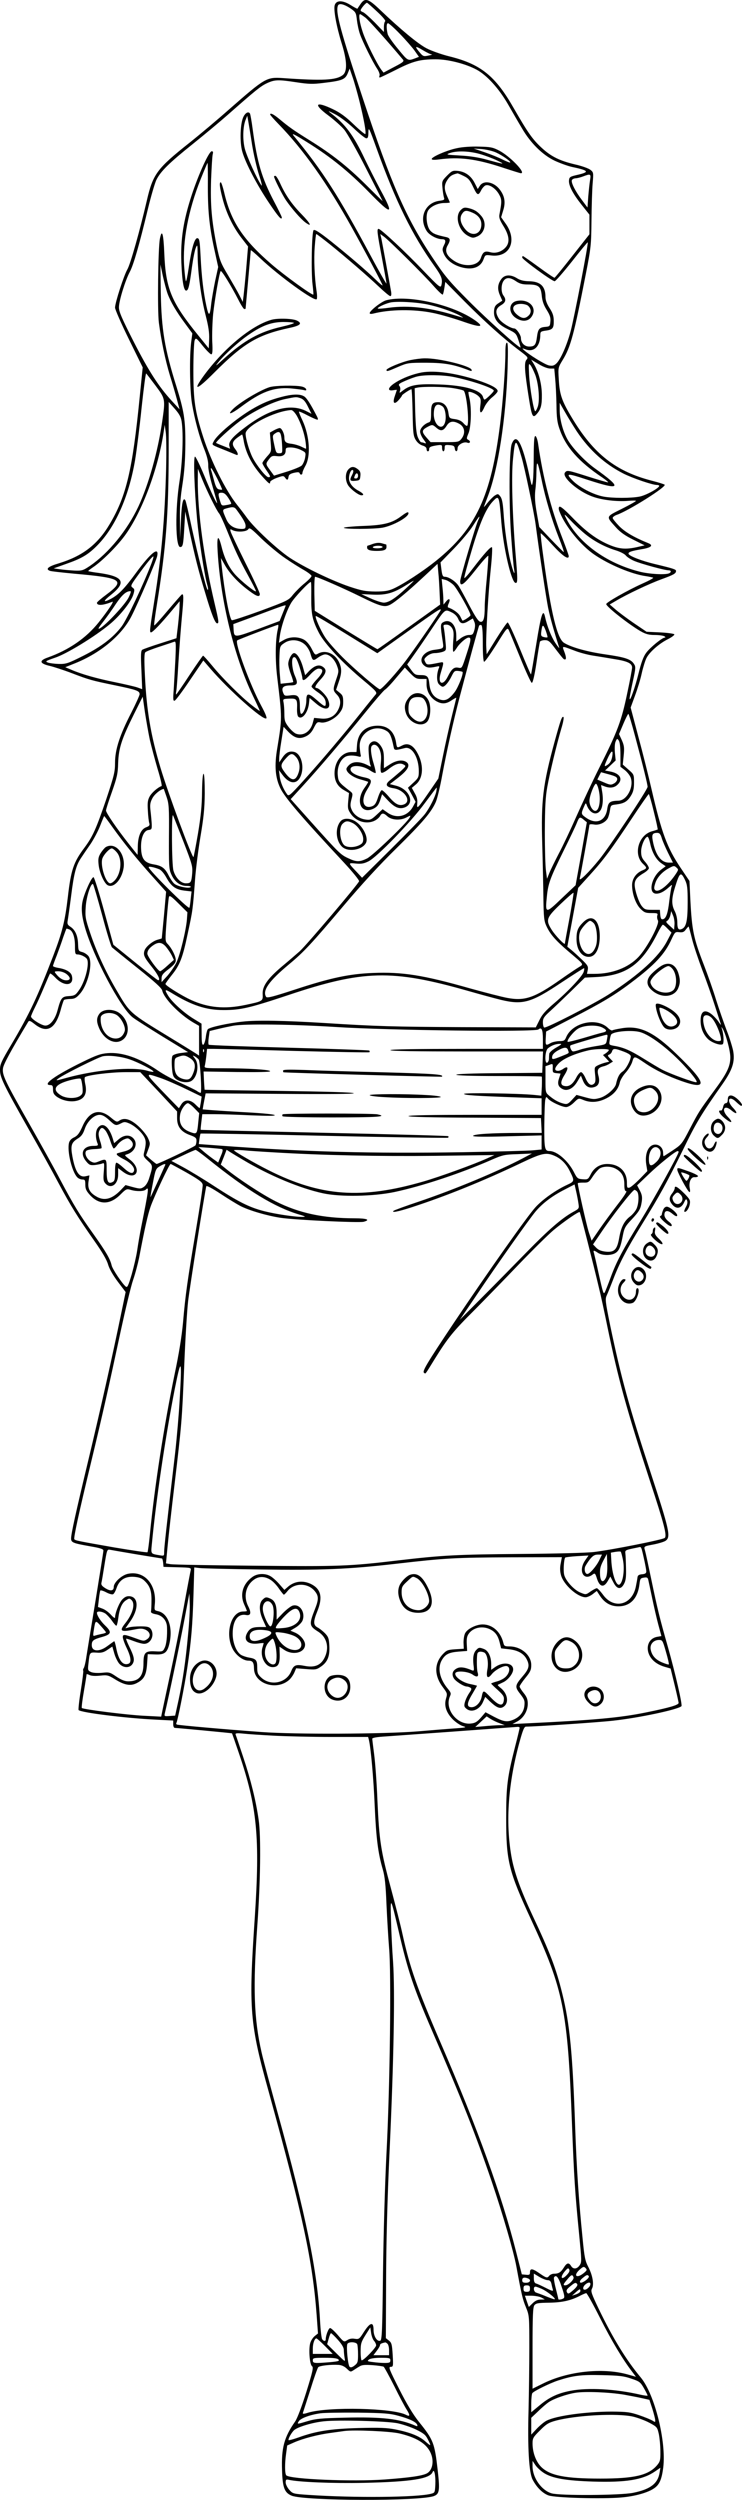 <?xml version="1.0" encoding="UTF-8"?>
<svg xmlns="http://www.w3.org/2000/svg" version="1.0" viewBox="0 0 574.037 1932.804" preserveAspectRatio="xMidYMid meet">
  <g transform="translate(-403,1964.949) scale(0.1,-0.1)" fill="#000000" stroke="none">
    <path d="M6819 19618 c-12 -18 -23 -34 -24 -36 -2 -1 -25 11 -52 28 -64 40 -113 39 -124 -2 -9 -36 13 -160 54 -293 42 -134 45 -216 10 -245 -51 -41 -155 -46 -468 -24 -123 8 -136 0 -410 -240 -88 -78 -227 -195 -310 -261 -252 -200 -282 -241 -330 -450 -53 -228 -126 -488 -150 -529 -27 -47 -95 -257 -95 -295 0 -14 48 -124 107 -244 l107 -218 -23 -227 c-56 -567 -104 -769 -232 -984 -93 -158 -209 -247 -391 -303 -85 -25 -109 -45 -72 -59 9 -4 94 -13 188 -22 373 -33 399 -50 246 -164 -38 -28 -70 -56 -70 -61 0 -24 47 -21 119 8 17 7 -33 -68 -106 -160 -98 -122 -230 -213 -396 -272 -67 -24 -60 -46 18 -64 33 -8 110 -33 170 -56 136 -52 154 -57 339 -95 164 -34 186 -42 186 -68 0 -9 -29 -73 -64 -142 -90 -174 -126 -286 -126 -387 0 -72 -7 -99 -69 -286 -78 -228 -103 -284 -168 -372 -84 -112 -104 -171 -128 -380 -22 -188 -43 -271 -113 -455 -121 -315 -180 -442 -321 -681 -81 -136 -91 -158 -91 -201 0 -59 25 -111 223 -461 79 -139 183 -326 231 -417 96 -179 145 -258 279 -449 57 -81 93 -142 103 -178 10 -34 38 -83 76 -134 l60 -79 -37 -178 c-63 -307 -161 -744 -250 -1115 -100 -417 -135 -577 -135 -612 0 -32 14 -37 148 -61 77 -13 102 -21 102 -33 0 -8 -27 -177 -59 -375 -33 -199 -65 -397 -72 -441 -6 -44 -16 -85 -21 -92 -5 -7 -7 -16 -4 -21 2 -4 -6 -73 -19 -153 -13 -79 -20 -147 -17 -151 19 -20 367 -63 595 -74 l137 -7 0 -28 c0 -17 5 -29 13 -29 27 -1 440 -40 442 -42 1 -2 25 -70 53 -153 142 -416 164 -650 123 -1272 -48 -710 -40 -816 110 -1354 262 -949 338 -1302 369 -1723 l10 -138 -24 -19 c-14 -11 -29 -34 -35 -52 -15 -45 -6 -169 13 -182 12 -9 6 -38 -44 -199 -36 -115 -70 -204 -87 -229 -85 -121 -107 -204 -101 -377 4 -134 19 -173 74 -196 99 -41 993 -44 1101 -3 43 16 47 44 29 202 -24 209 -33 233 -146 373 -44 55 -94 138 -152 253 -77 152 -84 171 -66 171 20 0 21 4 16 92 -5 81 -8 94 -29 111 l-24 19 2 442 c1 302 9 619 27 1006 33 708 42 1237 27 1460 -7 91 -14 237 -16 325 -6 187 -4 184 60 -90 70 -303 114 -434 257 -765 233 -538 335 -796 463 -1170 83 -245 169 -539 190 -655 40 -217 48 -253 74 -315 26 -64 26 -68 26 -315 0 -137 -3 -353 -6 -480 -8 -286 3 -481 31 -536 31 -60 77 -106 123 -123 53 -19 417 -29 563 -16 107 9 209 38 256 72 40 28 57 67 69 158 25 204 -66 568 -174 698 -112 134 -215 302 -325 530 -57 119 -63 137 -52 157 17 32 5 103 -29 168 -24 46 -30 75 -44 222 -30 297 -46 542 -57 850 -20 580 -42 807 -100 1041 -48 194 -93 313 -232 608 -91 195 -141 333 -162 456 -46 267 -24 566 65 887 25 90 35 113 49 113 73 0 562 33 675 46 200 22 501 86 527 112 9 9 -46 249 -106 462 -62 217 -80 291 -126 512 -22 106 -44 208 -49 226 -11 38 -14 35 74 52 33 7 70 18 83 26 44 29 33 78 -118 539 -163 497 -225 723 -310 1130 -37 182 -39 201 -26 229 8 17 30 72 49 121 49 129 105 235 221 424 140 227 196 329 322 585 99 204 140 272 305 506 76 109 96 171 81 255 -7 33 -29 105 -51 160 -21 56 -58 161 -81 234 -22 73 -65 194 -94 269 -80 206 -93 268 -105 503 l-7 147 -68 101 c-105 156 -147 269 -226 611 -22 96 -67 277 -101 402 l-60 227 34 93 c19 51 43 129 52 173 10 44 26 96 36 116 23 47 100 114 167 147 29 15 51 31 49 37 -2 5 -50 12 -109 15 l-106 5 -99 67 c-54 37 -118 85 -142 106 l-44 38 48 28 c89 53 260 133 350 166 96 35 115 45 115 65 0 12 -16 18 -166 54 -97 23 -196 61 -201 78 -5 14 21 23 106 37 71 12 88 30 44 47 -106 43 -178 85 -223 131 -27 28 -50 56 -50 63 0 7 15 18 32 24 90 31 386 217 370 233 -4 4 -46 17 -92 29 -285 72 -458 208 -627 491 -77 128 -94 179 -100 294 -6 91 -5 92 30 150 62 101 87 194 179 664 40 204 42 225 44 415 1 110 5 239 9 286 7 84 7 86 -18 106 -15 11 -67 30 -117 41 -120 28 -188 62 -261 130 -70 65 -105 115 -215 306 -142 249 -255 340 -499 400 -60 15 -139 43 -175 62 -66 34 -203 148 -357 295 -95 91 -119 98 -154 47z m130 -60 c40 -37 67 -69 61 -73 -5 -3 -10 -23 -10 -45 l0 -38 -71 74 c-40 40 -80 76 -90 79 -11 4 -19 10 -19 14 0 13 42 62 50 59 4 -2 40 -33 79 -70z m-204 24 c37 -26 40 -32 46 -87 4 -33 14 -82 24 -110 21 -60 97 -213 132 -266 14 -21 23 -45 19 -54 -3 -8 -2 -15 2 -15 4 0 60 27 124 59 133 68 189 82 308 82 97 0 230 -34 315 -79 79 -42 172 -143 244 -267 35 -61 84 -146 110 -189 65 -112 159 -205 252 -249 41 -19 99 -40 129 -47 137 -29 145 -40 45 -63 -53 -12 -60 -16 -63 -40 -5 -39 28 -103 96 -189 l62 -78 0 -76 0 -76 -131 -166 c-72 -92 -134 -168 -139 -170 -4 -1 -59 36 -123 83 -64 47 -119 85 -122 85 -3 0 -5 -6 -5 -12 1 -15 231 -183 251 -183 7 0 67 69 133 152 66 84 121 151 123 149 7 -6 -105 -585 -132 -686 -30 -112 -78 -220 -111 -251 -18 -17 -30 -20 -57 -15 -30 6 -159 85 -197 122 -12 12 -10 12 17 2 64 -24 113 24 113 113 0 23 5 27 41 32 55 7 64 19 63 76 0 37 -8 61 -32 98 -21 32 -32 62 -32 86 0 83 -39 121 -129 122 -39 1 -67 8 -91 23 -48 30 -93 29 -119 -3 -31 -40 -35 -78 -14 -127 l19 -43 -30 -20 c-25 -16 -32 -29 -34 -61 -4 -59 28 -102 107 -140 62 -30 65 -34 82 -85 10 -29 17 -55 16 -56 -9 -8 -252 211 -397 356 -158 159 -187 193 -288 345 -200 300 -315 561 -533 1219 -175 527 -214 672 -195 722 8 23 48 13 101 -23z m111 -68 c27 -21 171 -182 291 -325 11 -13 3 -21 -69 -58 l-81 -43 -17 22 c-34 46 -120 218 -144 292 -24 71 -34 138 -20 138 3 0 21 -12 40 -26z m268 -127 c45 -46 96 -105 114 -130 l33 -47 -23 -9 c-64 -24 -60 -26 -138 69 -41 49 -78 102 -81 117 -11 47 -10 83 3 83 6 0 48 -37 92 -83z m245 -158 c9 -1 -2 -5 -24 -9 -36 -8 -42 -6 -63 18 -47 55 -43 61 15 26 31 -19 64 -35 72 -35z m-559 -359 c34 -136 55 -249 46 -257 -3 -3 -43 30 -90 75 -60 58 -104 90 -158 116 -139 67 -158 41 -37 -48 44 -33 99 -82 122 -109 23 -28 98 -160 169 -300 70 -137 128 -251 128 -252 0 -2 -60 57 -132 129 -144 142 -261 234 -433 341 -125 78 -159 102 -231 162 -47 39 -74 53 -74 37 0 -4 29 -37 64 -73 194 -199 376 -457 568 -801 103 -185 238 -439 238 -447 0 -4 -24 15 -52 43 -78 75 -202 181 -344 295 -92 73 -130 97 -138 89 -14 -14 -20 -322 -8 -420 5 -41 8 -77 6 -78 -7 -9 -222 147 -321 232 -224 193 -317 334 -369 559 -10 42 -22 77 -26 77 -13 0 -9 -37 13 -123 28 -111 79 -218 144 -303 l54 -70 -14 -170 c-8 -93 -18 -189 -21 -214 l-6 -45 -25 50 c-14 28 -54 97 -88 155 -58 97 -65 114 -89 230 -39 196 -49 315 -43 510 4 96 9 185 13 198 4 16 2 22 -8 22 -21 0 -101 -175 -155 -339 -64 -196 -87 -340 -80 -521 6 -149 19 -224 40 -217 15 5 23 37 42 181 9 65 22 132 30 150 13 29 13 26 14 -59 1 -136 27 -327 61 -460 23 -90 30 -137 28 -189 l-3 -70 -81 100 c-208 256 -252 361 -263 634 -6 154 -18 194 -34 114 -14 -72 -20 -553 -8 -649 18 -137 49 -288 86 -410 19 -60 43 -144 54 -185 l20 -75 -60 65 c-102 111 -179 231 -296 460 -91 179 -113 230 -113 263 0 50 49 208 84 274 29 54 74 211 140 486 25 103 55 205 67 228 32 64 99 130 279 274 91 73 212 174 270 225 219 193 256 223 305 246 60 28 86 29 230 7 92 -14 125 -15 205 -5 144 17 169 26 189 72 l16 39 23 -67 c13 -37 36 -119 52 -182z m-44 -212 c45 -43 89 -78 98 -78 12 0 16 11 16 48 1 43 6 33 64 -128 148 -410 273 -664 447 -908 57 -80 65 -103 53 -150 -6 -20 -20 -9 -138 114 -135 142 -330 324 -347 324 -15 0 -11 -30 26 -226 19 -101 35 -190 35 -197 0 -6 -55 89 -121 213 -252 469 -371 655 -598 931 -18 23 7 10 108 -53 181 -113 320 -226 475 -384 180 -184 197 -181 89 18 -36 68 -90 174 -120 236 -89 188 -150 270 -268 360 -22 17 -12 14 34 -10 38 -19 99 -65 147 -110z m-1128 -455 c0 -198 13 -318 57 -513 l23 -105 -24 -110 c-12 -60 -26 -139 -30 -175 -10 -96 -19 -101 -37 -18 -23 106 -37 223 -45 383 -6 120 -9 140 -24 143 -22 4 -45 -73 -68 -228 -9 -63 -19 -110 -22 -105 -3 6 -9 55 -13 111 -14 197 31 436 127 677 28 70 52 127 54 127 1 0 3 -84 2 -187z m2957 55 c-4 -24 -10 -81 -14 -128 l-6 -85 -41 55 c-52 68 -87 137 -80 156 3 8 16 14 28 15 13 0 39 7 58 14 59 23 63 20 55 -27z m-2016 -495 c136 -110 293 -246 382 -330 42 -40 82 -73 88 -73 8 0 10 11 7 33 -14 81 -68 375 -75 409 l-9 38 27 -19 c39 -28 309 -296 384 -381 36 -41 69 -72 72 -68 4 3 9 27 13 52 l7 46 149 -151 c155 -156 306 -291 426 -381 65 -49 68 -53 53 -70 -19 -21 -15 -88 19 -300 22 -139 30 -155 60 -120 32 36 41 68 40 147 0 84 -25 180 -63 242 l-20 32 57 -34 c34 -21 71 -35 90 -35 l32 0 7 -77 c4 -43 9 -134 10 -203 1 -99 6 -138 24 -188 48 -139 148 -252 330 -374 31 -21 51 -38 44 -38 -6 0 -76 20 -154 45 -158 50 -162 51 -178 31 -28 -34 103 -148 216 -187 71 -26 189 -39 271 -32 34 3 62 3 62 0 0 -4 -50 -32 -110 -62 -126 -63 -123 -56 -45 -143 33 -37 71 -64 134 -95 l88 -44 -56 -13 c-89 -20 -139 -16 -218 17 -98 42 -181 103 -287 213 -60 62 -92 88 -99 81 -7 -7 -6 -20 4 -43 45 -112 164 -257 269 -328 113 -77 288 -150 396 -165 27 -4 53 -10 57 -12 5 -3 -34 -24 -86 -47 -113 -51 -277 -144 -277 -157 0 -20 173 -156 266 -210 41 -23 64 -29 110 -29 33 0 66 -5 74 -10 8 -5 10 -10 4 -10 -21 0 -114 -76 -145 -118 -21 -28 -38 -74 -59 -159 -27 -110 -68 -225 -69 -195 -1 7 10 65 24 129 24 108 24 118 9 140 -23 36 -68 51 -221 73 -139 20 -262 54 -319 89 -53 32 -101 229 -159 655 -15 103 -24 190 -22 192 2 3 44 -38 92 -91 78 -85 125 -117 125 -85 0 6 -22 68 -49 138 -89 229 -150 467 -188 731 -4 30 -14 56 -20 59 -10 3 -13 -33 -14 -155 0 -87 -3 -176 -7 -198 -7 -39 -8 -39 -26 45 -55 256 -101 340 -137 247 -20 -55 -23 -452 -5 -707 9 -124 19 -241 23 -260 10 -61 -6 -27 -27 56 -24 97 -47 256 -55 387 -5 71 -12 103 -25 119 -17 21 -18 21 -44 5 -14 -10 -40 -37 -58 -60 -17 -23 -28 -33 -23 -22 4 11 18 48 31 82 78 206 138 597 151 986 4 146 3 197 -5 197 -8 0 -12 -24 -12 -73 0 -121 -19 -382 -41 -557 -70 -558 -186 -807 -495 -1056 -102 -82 -255 -182 -331 -216 -38 -17 -67 -22 -138 -22 -77 1 -106 6 -202 38 -141 48 -351 150 -463 224 -95 64 -271 228 -328 306 -20 28 -55 74 -77 101 -89 111 -203 339 -263 526 -64 199 -76 283 -76 514 0 116 5 220 10 233 9 22 12 20 63 -43 29 -36 59 -65 65 -65 10 0 12 24 8 99 -2 55 1 150 7 213 12 111 47 314 58 331 6 10 81 -112 139 -225 19 -38 39 -68 44 -68 6 0 10 1 10 3 0 1 9 101 20 222 11 121 20 224 20 229 0 5 33 -23 74 -62 142 -135 418 -335 436 -316 4 5 4 33 -1 63 -15 98 -22 246 -14 344 4 53 9 97 12 97 3 0 49 -35 102 -77z m-1253 -383 c24 -65 68 -140 134 -229 l58 -79 -9 -68 c-14 -111 -11 -369 6 -474 20 -120 57 -259 97 -358 20 -51 30 -92 29 -122 -1 -26 13 -94 34 -164 19 -66 35 -122 35 -125 -1 -14 -48 84 -101 214 -32 77 -63 141 -70 144 -14 4 -6 -246 16 -490 14 -148 55 -414 75 -489 11 -38 13 -56 5 -49 -10 10 -77 277 -120 472 -24 114 -47 213 -51 218 -17 29 -29 -22 -34 -154 l-7 -142 -1 142 c-2 103 4 180 20 280 15 98 21 187 22 308 1 189 -10 255 -69 446 -91 289 -116 440 -121 724 l-3 220 19 -90 c11 -49 27 -110 36 -135z m2696 95 c28 -19 50 -25 90 -25 84 0 102 -14 109 -85 4 -43 15 -74 38 -111 25 -40 32 -60 29 -90 -3 -37 -5 -39 -40 -42 -46 -4 -56 -17 -64 -78 -8 -62 -18 -74 -60 -74 -36 0 -64 28 -64 66 0 23 -35 74 -51 74 -28 0 -101 46 -119 75 -31 49 -26 79 15 104 38 22 43 44 20 75 -20 26 -19 86 1 114 20 29 51 28 96 -3z m149 -724 c26 -70 36 -194 20 -244 -7 -21 -16 -37 -20 -37 -12 0 -43 184 -48 285 -4 83 -3 88 11 71 9 -11 25 -45 37 -75z m-2937 -84 c75 -101 76 -102 51 -275 -33 -232 -105 -488 -184 -658 -87 -185 -230 -360 -374 -459 -55 -37 -63 -39 -121 -37 -34 2 -85 6 -112 10 l-49 7 95 34 c118 41 168 70 234 135 145 142 252 381 301 668 13 79 36 263 51 410 16 148 31 265 35 260 4 -4 37 -47 73 -95z m201 -276 c15 -94 7 -313 -16 -461 -35 -221 -32 -510 5 -510 21 0 24 17 32 151 l7 124 32 -150 c44 -203 69 -304 122 -478 49 -166 77 -237 93 -237 15 0 13 15 -19 151 -84 355 -132 706 -131 958 l1 86 33 -81 c40 -98 112 -243 131 -264 7 -8 34 -65 59 -127 65 -160 94 -223 164 -351 34 -62 62 -117 62 -123 0 -15 -116 78 -163 131 -47 54 -81 123 -103 213 -26 102 -38 84 -30 -42 23 -378 128 -810 272 -1110 30 -62 54 -115 54 -118 0 -2 -28 17 -62 44 -81 63 -227 208 -307 306 -35 42 -66 77 -70 77 -3 0 -51 -68 -105 -150 -54 -83 -101 -150 -103 -150 -3 0 -2 12 1 28 3 15 10 110 16 212 6 102 18 258 26 346 16 166 16 199 -1 186 -5 -4 -54 -60 -109 -125 -54 -65 -101 -116 -103 -113 -3 2 7 76 21 163 70 432 90 695 91 1172 l0 393 47 -53 c35 -40 48 -64 53 -98z m3058 -78 c99 -147 218 -253 362 -326 73 -36 222 -87 256 -87 10 0 19 -3 19 -7 -1 -18 -104 -74 -152 -83 -66 -13 -211 -13 -279 0 -77 14 -187 71 -239 124 -56 58 -46 59 115 6 262 -85 273 -66 56 89 -79 57 -178 162 -213 227 -35 65 -58 153 -58 223 l0 56 43 -75 c23 -41 64 -107 90 -147z m-3178 -288 c-10 -385 -35 -672 -91 -1019 -36 -226 -38 -246 -26 -246 13 0 77 67 161 168 l61 73 -1 -43 c0 -24 -6 -88 -12 -143 l-12 -100 -125 -40 c-69 -22 -131 -44 -139 -49 -11 -7 -13 -36 -7 -157 l6 -148 -39 14 c-21 7 -99 25 -172 40 -138 28 -256 61 -337 96 l-47 20 75 30 c197 79 362 217 437 364 53 103 192 428 199 465 16 78 -49 27 -164 -130 -90 -123 -134 -168 -195 -201 -61 -32 -61 -18 1 31 123 98 98 143 -95 170 -42 5 -78 12 -80 14 -2 2 15 15 37 30 66 44 180 156 243 241 134 180 262 521 304 811 l7 49 8 -55 c5 -30 6 -158 3 -285z m2750 89 c24 -81 97 -431 108 -514 29 -222 82 -571 97 -648 17 -80 40 -164 86 -309 3 -10 -10 6 -30 36 -32 49 -64 130 -80 204 -15 65 -31 12 -67 -212 -21 -128 -39 -234 -41 -236 -2 -3 -41 88 -87 201 -46 113 -88 203 -94 201 -6 -2 -45 -58 -87 -125 l-75 -121 -3 52 c-5 73 15 421 35 610 9 86 13 161 9 165 -9 8 -60 -49 -149 -165 -34 -45 -63 -78 -65 -72 -2 5 24 102 58 216 62 209 109 318 161 374 50 53 50 52 68 -164 17 -199 76 -454 108 -464 19 -6 19 21 1 231 -24 294 -33 601 -19 729 16 161 22 162 66 11z m155 -174 c29 -143 80 -313 133 -447 25 -62 42 -112 38 -112 -3 1 -47 45 -98 98 l-91 96 -19 107 c-14 79 -17 125 -12 175 5 37 9 104 9 148 2 95 9 83 40 -65z m-2509 9 c22 -45 39 -83 37 -85 -2 -2 -13 -1 -25 2 -16 4 -25 22 -38 72 -10 37 -20 73 -23 80 -2 6 -1 12 2 12 3 0 24 -36 47 -81z m85 -149 c15 -22 25 -43 22 -46 -3 -3 -21 -7 -40 -10 -33 -6 -35 -4 -46 34 -17 55 -15 62 13 62 18 0 32 -11 51 -40z m65 -93 c51 -70 69 -102 69 -123 0 -20 -5 -24 -30 -24 -56 0 -97 25 -118 72 -34 77 -34 77 1 87 49 14 61 12 78 -12z m2702 -191 c68 -54 148 -96 232 -122 33 -10 68 -28 77 -40 10 -12 39 -31 66 -42 52 -22 234 -72 265 -72 21 0 22 -16 1 -24 -33 -12 -154 -5 -227 14 -260 66 -477 226 -571 420 -15 31 -10 27 41 -27 32 -34 84 -82 116 -107z m-832 115 c-18 -33 -141 -449 -141 -476 0 -48 30 -25 122 91 51 65 94 112 96 106 1 -5 -4 -83 -12 -173 -9 -89 -16 -188 -16 -220 0 -89 -9 -121 -33 -117 -16 2 -38 36 -87 128 -36 69 -73 137 -84 152 -22 33 -75 68 -104 68 -16 0 -21 9 -27 56 l-7 55 104 107 c57 59 124 139 148 178 25 40 46 70 48 69 2 -2 -1 -12 -7 -24z m-1495 -297 c49 -34 115 -75 147 -93 31 -18 57 -38 57 -45 0 -7 -24 -32 -52 -55 -29 -23 -69 -63 -90 -88 -35 -45 -42 -48 -249 -125 -118 -43 -219 -76 -225 -74 -18 7 -58 223 -79 421 l-6 60 31 -55 c37 -65 103 -136 184 -196 62 -47 86 -54 86 -27 0 10 -49 117 -110 238 -60 121 -112 231 -115 243 -6 21 -5 23 13 13 34 -18 110 -14 123 7 9 15 22 6 103 -74 52 -49 133 -117 182 -150z m-1034 -40 c-63 -165 -191 -435 -231 -488 -66 -87 -159 -158 -301 -229 -114 -57 -129 -62 -185 -61 -33 1 -71 6 -85 11 -22 9 -17 12 55 37 89 29 307 162 424 259 79 65 166 174 183 231 10 34 10 40 -6 52 -17 12 -15 18 34 86 71 99 121 160 127 155 2 -3 -5 -26 -15 -53z m2229 -229 l4 -90 -240 -172 c-132 -95 -242 -173 -245 -173 -3 0 -113 67 -245 148 l-240 149 -3 131 c-1 73 1 132 6 132 17 0 218 -88 350 -153 154 -76 187 -85 230 -63 40 21 131 96 262 218 l105 98 6 -67 c4 -38 8 -108 10 -158z m107 62 c28 -27 132 -211 132 -234 0 -9 -60 -48 -63 -41 -1 1 -9 17 -17 33 -13 25 -53 54 -93 68 -5 1 -3 15 4 30 16 36 4 46 -20 16 l-20 -24 -1 36 c0 20 -3 64 -7 99 l-6 63 29 -7 c16 -4 44 -22 62 -39z m-363 -23 c-88 -82 -138 -114 -177 -114 -18 1 -64 16 -103 34 l-70 32 90 -4 c102 -4 157 11 255 72 30 19 57 35 60 35 3 0 -22 -25 -55 -55z m-737 -71 c-1 -135 9 -180 60 -278 44 -84 185 -234 345 -367 96 -80 106 -92 94 -107 -8 -9 -61 -74 -118 -146 -134 -168 -304 -369 -443 -523 -101 -111 -112 -121 -124 -105 -29 39 -53 95 -58 140 l-6 48 27 -36 c52 -71 110 -77 139 -15 34 72 8 178 -48 192 -37 9 -64 -4 -91 -44 l-25 -37 0 30 c0 17 7 78 17 137 l17 108 37 -39 c48 -49 86 -59 137 -34 26 13 44 32 60 65 22 43 26 47 52 42 40 -9 112 27 146 72 23 29 29 48 29 87 0 41 -4 52 -28 71 l-27 22 20 59 c24 68 25 104 6 148 -30 72 -106 106 -165 73 -23 -13 -25 -11 -50 38 -16 31 -39 58 -58 69 -46 26 -112 25 -158 -2 l-37 -21 7 52 c10 75 51 194 88 257 26 43 137 161 152 161 3 0 4 -53 3 -117z m-1414 -5 c-27 -53 -177 -214 -222 -237 -18 -9 -11 4 26 51 27 35 72 97 99 139 47 69 78 97 111 98 8 1 3 -17 -14 -51z m1216 -61 c0 -2 -11 -30 -24 -62 l-23 -57 -169 -63 c-184 -67 -183 -67 -187 1 l-2 38 195 72 c189 71 210 78 210 71z m1200 -33 c0 -9 -183 -275 -264 -384 -69 -93 -192 -230 -207 -230 -15 0 -197 156 -290 249 -53 53 -113 121 -133 152 -36 55 -81 157 -73 166 3 2 111 -62 240 -142 l236 -146 238 170 c227 162 253 179 253 165z m86 -20 c22 -11 40 -29 49 -50 16 -39 36 -43 81 -15 l32 19 11 -25 c8 -18 8 -36 1 -64 -10 -35 -14 -39 -42 -39 -18 0 -45 -11 -65 -26 l-33 -25 0 46 c0 83 -48 133 -101 104 -23 -12 -23 -26 -3 -156 7 -48 7 -48 -68 -58 -81 -11 -125 -77 -79 -119 22 -20 42 -22 90 -12 31 7 33 6 26 -10 -18 -45 -18 -104 0 -124 10 -11 23 -20 30 -20 17 0 47 36 70 84 18 36 23 41 50 38 16 -2 31 -5 33 -7 10 -10 -32 -119 -61 -157 -45 -59 -76 -73 -121 -54 -44 18 -67 54 -74 114 -6 62 -16 72 -68 72 -40 0 -47 4 -74 41 l-30 41 51 72 c28 39 87 125 131 191 116 173 107 166 164 139z m-1347 -131 c-19 -81 -21 -237 -4 -373 38 -316 38 -312 0 -545 -23 -134 -16 -226 23 -308 33 -71 163 -223 495 -579 65 -70 117 -134 115 -142 -4 -19 -406 -493 -459 -541 -25 -22 -86 -75 -138 -118 -113 -96 -153 -154 -149 -216 3 -52 1 -53 -137 -82 -158 -33 -285 -21 -417 39 -72 33 -198 111 -198 124 0 4 23 36 50 70 61 76 83 132 121 313 41 191 40 184 59 437 6 75 24 219 41 320 24 142 32 216 33 332 0 92 -3 150 -9 153 -6 2 -11 -50 -12 -140 -1 -106 -9 -187 -31 -320 -17 -99 -33 -181 -35 -184 -10 -10 -196 492 -255 689 -76 253 -108 443 -121 718 -6 119 -5 168 3 176 6 7 56 26 111 44 55 18 106 35 114 38 12 5 13 -16 8 -134 -4 -76 -10 -181 -13 -233 -6 -78 -5 -93 7 -89 8 2 61 73 118 158 l104 153 55 -64 c144 -167 406 -400 432 -384 7 4 -7 39 -39 98 -86 160 -206 485 -186 505 6 6 302 119 316 121 4 1 3 -16 -2 -36z m1347 12 c14 -21 16 -40 10 -105 -3 -44 -3 -80 2 -80 4 0 15 13 25 29 21 35 73 81 93 81 20 0 18 -21 -12 -114 -41 -127 -39 -124 -68 -119 -33 7 -52 -9 -82 -69 -38 -76 -80 -56 -55 26 27 92 28 89 -10 82 -95 -19 -97 -19 -109 5 -11 20 -10 25 14 46 17 14 40 23 61 23 18 0 46 5 61 10 27 11 27 11 20 83 -3 40 -9 84 -12 100 -6 24 -4 27 20 27 16 0 31 -9 42 -25z m239 -120 c0 -84 4 -140 10 -142 6 -2 48 58 95 132 79 128 85 135 96 113 6 -13 46 -110 89 -215 43 -106 83 -193 89 -193 8 0 21 54 36 153 12 83 25 158 27 165 3 6 20 12 38 12 28 0 38 -8 84 -70 29 -38 56 -72 62 -76 20 -12 23 8 6 53 -19 52 -27 51 83 10 36 -14 97 -30 135 -36 39 -6 113 -18 165 -27 104 -16 140 -33 140 -66 0 -12 -16 -98 -36 -191 -46 -222 -75 -300 -221 -590 -52 -104 -130 -271 -174 -370 -44 -100 -105 -229 -136 -287 -30 -58 -63 -125 -73 -150 l-18 -45 -8 60 c-5 33 -9 170 -9 305 1 192 5 267 19 345 20 111 72 327 109 453 14 45 21 85 16 88 -12 7 -21 -19 -68 -189 -91 -334 -106 -457 -96 -797 4 -140 8 -329 9 -420 2 -143 5 -171 23 -210 29 -63 68 -108 164 -191 135 -115 127 -102 83 -130 -21 -13 -84 -55 -139 -94 -201 -141 -275 -166 -410 -141 -44 8 -174 42 -290 74 -362 103 -522 128 -749 119 -184 -7 -329 -38 -603 -128 -172 -56 -217 -68 -224 -57 -31 48 21 122 176 251 116 96 175 160 426 457 134 159 276 314 405 440 203 200 272 281 306 360 11 25 33 117 49 205 35 189 86 417 135 605 68 259 146 545 151 553 3 4 10 6 16 4 8 -3 12 -46 12 -142z m500 47 c-2 -2 -15 -2 -28 2 -20 5 -23 11 -20 38 8 62 14 64 34 14 10 -28 17 -52 14 -54z m-1874 -58 c16 -15 35 -46 41 -69 16 -56 20 -58 58 -30 19 14 44 25 56 25 33 0 71 -36 90 -85 16 -43 16 -47 -5 -108 -27 -80 -26 -85 6 -119 30 -31 33 -70 8 -118 -26 -50 -70 -72 -132 -66 l-53 5 -10 -38 c-18 -68 -73 -104 -128 -85 -15 5 -41 29 -59 52 -29 38 -33 51 -33 102 0 31 -3 71 -6 87 -6 28 -5 29 45 31 57 2 62 -4 59 -80 -1 -26 3 -53 9 -59 28 -28 74 28 83 99 l5 45 48 -41 c76 -66 127 -49 94 30 -14 33 -69 88 -88 88 -19 0 -8 24 31 66 46 50 50 77 16 99 -30 20 -66 7 -107 -36 l-28 -30 -17 61 c-18 65 -47 110 -69 110 -18 0 -45 -51 -45 -84 0 -14 9 -50 21 -81 12 -31 19 -58 17 -59 -1 -2 -24 -6 -50 -8 l-47 -5 -6 71 c-4 39 -5 105 -3 146 3 72 4 75 38 98 48 33 118 27 161 -14z m-44 -170 c12 -38 22 -77 22 -86 1 -28 18 -21 62 27 26 28 50 45 64 45 41 0 37 -28 -10 -79 -25 -26 -45 -53 -45 -59 0 -6 20 -25 45 -42 48 -33 65 -56 65 -89 0 -30 -9 -27 -67 24 -67 59 -83 59 -83 0 0 -47 -22 -105 -40 -105 -6 0 -10 27 -10 59 0 77 -14 93 -75 84 -42 -5 -45 -4 -55 22 -15 39 2 55 57 55 55 0 61 14 34 76 -20 45 -28 123 -14 138 15 15 29 -4 50 -70z m941 -94 l42 0 0 -42 c0 -52 28 -101 72 -128 44 -26 78 -25 122 5 20 13 36 22 36 19 0 -3 -16 -67 -35 -144 -19 -76 -50 -215 -69 -309 l-35 -171 -72 -105 c-88 -128 -96 -136 -91 -88 3 26 -2 50 -19 79 l-23 42 32 27 c59 50 62 157 7 250 -32 55 -71 73 -113 51 -41 -21 -41 -22 -48 23 -14 90 -71 136 -159 129 -86 -7 -137 -60 -143 -148 l-4 -55 -39 0 c-73 0 -131 -73 -131 -164 0 -61 23 -102 74 -131 l38 -22 -6 -61 c-5 -55 -3 -66 18 -97 42 -63 125 -87 188 -55 16 8 34 24 40 35 14 26 28 25 56 -1 32 -30 99 -35 146 -11 36 19 37 19 27 0 -23 -43 -286 -295 -330 -316 -57 -28 -82 -28 -145 2 -59 27 -73 41 -286 279 l-159 178 89 97 c126 137 324 370 484 568 75 93 145 174 156 181 12 7 51 48 87 92 l67 79 42 -44 c37 -38 48 -44 84 -44z m-2099 -470 c12 -52 39 -153 60 -225 22 -71 36 -131 31 -133 -31 -11 -78 -53 -93 -82 -15 -28 -17 -50 -13 -110 2 -41 7 -84 11 -95 5 -16 0 -23 -25 -32 -40 -15 -63 -69 -64 -150 -1 -35 -1 -63 -2 -63 0 0 -30 37 -66 83 -94 119 -178 242 -178 260 0 9 21 74 46 144 39 112 46 140 48 223 4 116 28 188 123 379 l67 134 17 -119 c10 -65 27 -162 38 -214z m3754 28 c64 -238 97 -374 97 -392 0 -22 -293 -462 -373 -561 -82 -101 -158 -175 -152 -149 8 32 75 407 75 416 0 5 15 6 34 3 40 -8 89 14 108 48 6 12 14 40 17 62 6 39 7 40 51 45 59 8 83 22 111 67 18 29 24 53 24 102 0 62 -1 64 -44 101 l-43 38 7 70 c6 59 4 77 -14 118 l-22 48 33 78 c18 43 36 78 39 78 4 0 27 -78 52 -172z m-1919 38 c23 -15 35 -43 51 -120 6 -30 8 -30 88 -10 55 13 107 -74 107 -179 0 -46 -3 -53 -42 -89 l-42 -39 30 -54 29 -55 -20 -37 c-41 -75 -126 -96 -195 -48 l-40 28 -46 -43 c-41 -38 -50 -42 -85 -37 -49 6 -93 38 -109 78 -11 25 -11 40 -1 78 12 44 11 47 -14 66 -83 64 -87 70 -92 121 -6 60 20 122 60 143 22 12 64 12 107 0 9 -2 14 2 11 11 -2 8 -6 35 -8 60 -10 112 117 188 211 126z m1806 -182 l0 -93 34 -26 c19 -15 40 -42 46 -60 24 -72 -31 -174 -94 -176 -68 -2 -80 -11 -88 -63 -13 -93 -83 -124 -161 -71 -42 29 -43 32 -21 83 16 37 16 37 25 12 25 -62 76 -79 105 -35 18 28 23 88 11 152 l-7 43 26 -10 c41 -16 76 -12 101 12 46 43 20 89 -59 103 l-37 7 41 39 41 39 -6 61 c-3 37 -1 72 6 86 10 23 12 24 24 7 8 -12 13 -50 13 -110z m-63 -10 c-6 -39 -20 -60 -48 -75 -15 -8 -14 0 9 51 30 67 47 78 39 24z m-2448 -6 c27 -28 36 -78 21 -122 -23 -70 -56 -69 -110 6 -33 45 -31 58 18 111 31 33 45 34 71 5z m2486 -173 c0 -10 -11 -26 -25 -33 -23 -13 -31 -12 -77 8 l-52 22 14 28 15 29 62 -17 c50 -14 63 -21 63 -37z m-146 -72 c22 -79 9 -173 -24 -173 -21 0 -45 41 -45 78 0 36 37 132 51 132 4 0 13 -17 18 -37z m-1254 -25 c-10 -43 -50 -123 -88 -173 -16 -22 -133 -142 -258 -266 l-228 -226 -38 41 c-72 76 -72 75 -11 69 43 -4 63 -1 99 17 66 33 326 301 434 448 50 67 91 122 93 122 2 0 0 -15 -3 -32z m-2087 -38 c19 -55 21 -83 19 -308 -1 -220 0 -252 17 -290 26 -60 68 -92 119 -92 25 0 37 -4 32 -9 -14 -14 -104 5 -128 27 -10 9 -30 38 -43 64 -28 56 -53 74 -113 84 -69 11 -94 39 -99 113 -6 84 18 148 56 153 25 3 27 7 26 43 -1 22 -5 67 -9 101 -6 50 -4 67 13 100 16 32 62 70 89 74 0 0 10 -27 21 -60z m3770 -116 c19 -75 32 -137 30 -138 -2 -1 -22 -8 -45 -14 -105 -30 -145 -180 -68 -252 32 -30 31 -35 -5 -50 -49 -20 -80 -65 -80 -114 0 -67 28 -146 65 -183 29 -29 40 -33 85 -33 46 0 51 -2 45 -19 -3 -11 -1 -28 5 -38 15 -26 -85 -214 -151 -283 -79 -83 -203 -130 -340 -130 l-58 0 6 30 c5 27 0 36 -43 78 -27 26 -64 60 -82 75 l-33 27 42 227 42 228 89 98 c109 120 168 200 327 440 68 103 127 187 130 187 3 0 21 -61 39 -136z m-3638 -234 c66 -171 71 -189 67 -242 -6 -71 -11 -78 -49 -78 -38 0 -80 42 -96 98 -14 45 -16 460 -3 427 5 -11 41 -103 81 -205z m-549 113 c90 -126 192 -251 311 -383 l103 -115 -16 -180 c-10 -99 -17 -181 -18 -181 -1 -1 -13 -5 -28 -9 -39 -9 -92 -52 -104 -82 -13 -36 -5 -54 57 -131 48 -60 68 -103 47 -101 -5 0 -84 62 -177 137 l-169 137 -71 259 c-39 143 -76 261 -82 263 -14 5 -70 -118 -85 -185 -12 -57 -7 -114 18 -202 64 -225 274 -622 369 -696 21 -17 127 -84 234 -150 l195 -119 -55 -7 c-29 -3 -59 -13 -65 -21 -6 -9 -8 -43 -5 -87 4 -59 9 -75 28 -91 33 -26 90 -35 121 -18 48 28 65 128 29 174 -20 26 -20 27 -1 17 11 -6 24 -17 30 -24 12 -15 26 -258 15 -258 -4 0 -17 6 -28 14 -11 8 -67 35 -124 61 -58 26 -138 69 -178 97 -143 98 -276 144 -389 135 -53 -4 -88 -16 -192 -67 -215 -105 -320 -180 -251 -180 16 0 20 -7 20 -34 0 -27 7 -39 28 -55 45 -32 111 -45 161 -31 56 15 76 57 61 126 -6 26 -7 51 -3 55 16 16 201 39 313 39 l115 0 143 -152 142 -152 0 -52 c0 -66 31 -106 101 -131 41 -15 49 -22 49 -43 0 -14 -4 -30 -8 -36 -7 -11 -288 -144 -301 -144 -3 1 -23 16 -44 34 l-37 33 17 46 c16 43 16 47 -2 87 -10 23 -43 63 -72 90 -61 56 -109 71 -147 47 -22 -15 -25 -14 -71 24 -87 72 -166 47 -217 -70 -24 -54 -38 -72 -64 -85 -21 -9 -36 -25 -40 -42 -16 -62 21 -220 62 -265 9 -11 28 -19 41 -19 20 0 23 -5 23 -40 0 -32 7 -48 36 -80 71 -78 156 -77 237 5 42 42 47 44 78 35 46 -14 103 -12 117 2 26 26 24 8 -37 -297 -11 -55 -24 -134 -30 -175 -6 -41 -25 -123 -42 -183 -27 -91 -34 -105 -46 -95 -28 23 -102 134 -109 163 -12 52 -44 106 -139 240 -114 160 -151 220 -261 427 -47 90 -154 282 -237 428 -189 332 -211 379 -204 429 4 32 57 130 195 360 7 12 16 9 48 -16 98 -79 166 -39 207 121 9 32 19 61 22 64 4 4 25 7 47 8 33 0 47 7 73 36 65 70 106 239 71 293 -9 13 -31 28 -48 33 -31 8 -32 10 -34 63 -2 64 -22 109 -59 133 -23 15 -26 23 -21 50 3 17 15 101 26 186 22 178 38 238 77 296 15 23 49 73 75 110 25 38 59 102 74 142 15 39 29 72 30 72 2 0 31 -39 65 -87z m3647 57 l22 -18 -43 -244 -44 -243 -109 -103 c-124 -119 -127 -118 -113 18 10 99 25 140 128 349 48 97 95 195 104 219 19 47 23 49 55 22z m601 -139 c6 -22 29 -74 49 -115 l38 -76 -31 0 c-61 0 -104 58 -125 169 -9 49 -2 61 36 61 16 0 24 -10 33 -39z m-89 -43 c14 -69 47 -127 88 -154 l32 -22 -35 -26 c-77 -59 -103 -186 -38 -186 30 0 59 15 97 49 25 22 28 23 22 6 -4 -11 -12 -60 -18 -110 -11 -98 -25 -138 -50 -143 -13 -2 -17 6 -20 35 l-3 38 -58 0 c-53 0 -61 3 -82 29 -24 30 -55 124 -55 165 0 36 17 58 65 87 25 14 45 33 45 41 0 9 -13 31 -30 50 -24 27 -30 43 -30 80 0 44 30 113 50 113 5 0 14 -24 20 -52z m204 -227 c-59 -93 -141 -158 -166 -133 -9 9 -9 20 1 51 13 46 57 93 110 120 33 18 38 18 54 3 16 -14 16 -17 1 -41z m-4003 28 c16 -6 39 -33 58 -68 38 -67 71 -90 142 -98 l51 -6 -7 -61 c-3 -33 -8 -63 -10 -65 -11 -10 -315 292 -315 314 0 8 41 0 81 -16z m4068 -82 c18 -37 21 -62 21 -174 0 -138 -10 -187 -41 -204 -29 -15 -39 -3 -39 49 0 28 -8 64 -20 87 -26 50 -25 96 1 181 37 120 46 127 78 61z m-4508 -276 c34 -128 68 -239 75 -246 7 -6 96 -79 198 -160 133 -106 187 -155 191 -174 14 -62 132 -183 240 -247 l45 -26 0 -115 0 -115 -27 18 c-16 10 -104 65 -198 122 -319 195 -308 185 -419 375 -80 137 -151 291 -198 432 -37 110 -40 125 -35 200 4 80 42 195 57 178 4 -4 36 -113 71 -242z m3615 -19 c-20 -105 -36 -194 -36 -198 0 -15 -73 61 -101 105 -49 77 -43 95 67 200 53 51 98 90 101 88 2 -3 -12 -91 -31 -195z m-2960 -12 c-7 -85 -53 -274 -81 -332 -14 -29 -46 -75 -70 -103 l-45 -49 0 29 c0 24 10 38 55 72 41 32 55 49 55 68 0 31 -30 91 -61 124 -22 23 -22 23 -10 185 7 88 15 169 18 180 4 15 17 7 74 -50 l69 -68 -4 -56z m3772 -40 l-3 -39 -34 31 c-29 26 -32 32 -18 39 8 5 19 24 23 42 l7 32 14 -34 c8 -18 13 -51 11 -71z m-53 -31 l30 -30 -35 -67 c-62 -119 -214 -258 -449 -410 -115 -74 -487 -265 -501 -257 -6 3 -10 22 -10 41 0 29 8 42 52 82 29 26 102 96 163 155 l110 108 80 4 c241 11 359 95 484 343 17 34 35 62 39 62 5 0 21 -14 37 -31z m189 -80 c13 -52 49 -159 79 -239 31 -80 74 -203 97 -275 23 -71 44 -137 47 -145 2 -8 -4 -1 -15 15 -10 17 -34 43 -51 58 -57 48 -91 31 -91 -44 0 -56 19 -105 56 -142 28 -28 97 -53 115 -41 11 7 8 77 -6 119 -5 16 -5 17 4 4 24 -37 61 -171 61 -224 0 -71 -26 -125 -130 -265 -111 -151 -114 -156 -183 -288 -60 -116 -65 -122 -131 -166 -38 -25 -70 -46 -72 -46 -2 0 -4 12 -4 27 0 35 -27 63 -60 63 -53 0 -84 -68 -70 -156 l8 -49 -60 -62 c-34 -34 -69 -64 -79 -66 -17 -4 -19 1 -19 40 0 86 -61 143 -152 143 -56 0 -102 -28 -128 -80 -20 -39 -23 -41 -62 -38 -39 3 -43 6 -69 57 -45 87 -131 161 -187 161 -38 0 -42 17 -41 199 1 97 4 187 8 200 6 22 7 23 21 6 20 -24 108 -65 140 -65 14 0 39 14 60 35 36 35 36 35 73 20 55 -23 115 -19 175 11 59 29 96 72 107 124 4 19 25 54 46 77 20 22 43 60 50 82 14 48 15 48 99 -9 79 -54 176 -101 283 -139 207 -73 197 -18 -40 210 -176 170 -283 221 -419 199 -37 -6 -72 -13 -77 -17 -5 -3 -21 6 -35 20 -87 83 -275 40 -322 -73 -11 -26 -17 -30 -54 -30 -22 -1 -52 -7 -66 -15 -38 -22 -41 -19 -38 37 l3 52 207 107 c222 114 326 176 452 272 182 137 259 219 312 336 25 54 28 57 59 53 26 -3 37 1 51 21 11 14 20 24 21 23 2 -1 14 -45 27 -97z m-4819 75 c28 -11 45 -60 45 -129 0 -59 2 -65 21 -65 23 0 60 -18 71 -34 23 -34 -13 -177 -62 -244 -26 -37 -34 -41 -77 -44 -54 -3 -62 -13 -88 -110 -19 -71 -57 -118 -94 -118 -29 0 -111 52 -111 70 0 6 13 36 29 68 16 31 48 102 71 157 23 55 44 103 47 107 2 4 21 -10 41 -31 69 -73 148 -64 128 14 -7 29 -47 52 -105 61 -23 4 -41 10 -41 15 0 5 13 41 29 81 15 40 38 103 50 141 13 37 24 67 26 67 2 0 11 -3 20 -6z m750 -136 c15 -18 35 -48 44 -66 l16 -34 -49 -44 c-26 -24 -52 -44 -57 -44 -15 0 -99 114 -99 136 0 24 15 45 50 68 37 24 65 20 95 -16z m3231 -191 c-8 -33 -119 -151 -227 -243 -68 -58 -95 -88 -116 -132 l-28 -56 -570 2 c-531 3 -658 6 -1065 32 -309 19 -523 23 -630 11 -115 -12 -256 -43 -272 -59 -5 -5 -13 -34 -16 -63 -4 -29 -13 -54 -19 -57 -10 -3 -13 18 -13 80 l-1 83 -65 40 c-74 46 -163 127 -193 176 -30 49 -26 53 22 24 161 -99 270 -135 407 -135 132 0 200 16 495 114 584 196 806 202 1393 35 97 -28 213 -59 257 -70 171 -41 235 -22 470 135 94 62 172 112 174 110 2 -2 1 -14 -3 -27z m-4002 -18 c34 -27 34 -49 -1 -49 -28 0 -57 19 -82 53 -12 15 -10 17 21 17 21 0 46 -9 62 -21z m4994 -342 c24 -25 57 -96 67 -144 6 -30 4 -33 -18 -33 -34 0 -76 36 -98 84 -19 41 -25 97 -12 109 13 14 40 7 61 -16z m-2908 -68 c401 -26 1540 -40 1565 -19 25 21 35 0 35 -76 l0 -74 -590 0 c-387 0 -590 -3 -590 -10 0 -7 203 -10 590 -10 l591 0 -3 -82 -3 -83 -332 -3 c-211 -1 -333 -6 -333 -12 0 -6 119 -10 328 -10 181 0 331 -2 333 -4 2 -2 2 -37 1 -76 l-4 -72 -56 6 c-121 12 -542 18 -542 8 0 -10 89 -16 428 -28 l172 -6 0 -64 0 -64 -515 0 c-334 0 -515 -3 -515 -10 0 -6 182 -11 513 -12 l512 -3 3 -57 3 -58 -174 0 c-211 0 -357 -9 -357 -23 0 -7 90 -8 265 -3 l265 7 0 -55 0 -54 -62 -6 c-35 -4 -281 -10 -548 -15 -709 -11 -1217 2 -1879 51 l-163 12 5 39 c3 21 7 40 9 42 2 2 432 -5 956 -17 524 -12 955 -18 959 -15 3 4 4 9 1 12 -3 3 -434 15 -959 26 -525 12 -955 22 -956 23 -2 2 1 29 5 62 l7 59 95 0 c52 0 181 -4 285 -9 131 -5 187 -5 180 2 -5 6 -100 15 -210 21 -110 6 -233 14 -273 17 l-74 6 6 36 c4 21 9 48 12 62 l5 26 576 -4 c378 -3 574 -1 570 5 -4 7 -220 13 -579 18 -315 4 -574 8 -575 9 0 0 -3 33 -5 71 l-3 70 258 -4 c164 -2 257 0 257 6 0 12 -167 23 -362 23 -138 0 -149 1 -144 18 3 9 8 43 12 75 l6 57 52 0 c28 0 309 -7 624 -16 316 -8 576 -13 580 -10 3 3 2 9 -1 13 -4 3 -283 13 -621 22 -338 9 -617 19 -621 23 -4 4 -4 29 0 56 l7 50 66 16 c37 9 90 20 117 25 89 16 463 11 795 -10z m2060 -4 c39 -20 38 -32 -2 -40 -18 -4 -84 -23 -147 -42 -62 -18 -116 -31 -119 -29 -11 12 50 87 85 105 47 25 141 28 183 6z m291 -35 c91 -26 257 -158 386 -309 43 -51 60 -77 50 -79 -16 -3 -200 64 -262 96 -22 11 -87 50 -145 86 -103 64 -157 88 -232 100 -36 7 -37 7 -31 44 3 20 8 40 12 44 22 24 159 35 222 18z m-251 -29 c0 -5 -3 -22 -6 -38 -6 -29 -9 -30 -85 -42 -44 -7 -98 -19 -121 -27 -22 -8 -46 -14 -54 -14 -13 0 -30 38 -20 47 5 5 262 81 279 82 4 1 7 -3 7 -8z m-397 -91 c-30 -17 -53 -38 -54 -48 -1 -9 -2 -28 -2 -41 -1 -13 -8 -26 -14 -28 -21 -8 -17 90 5 110 23 21 61 36 92 36 20 1 15 -5 -27 -29z m92 -21 c8 -24 13 -20 -54 -47 -67 -27 -73 -27 -69 0 2 14 18 31 43 45 50 28 72 29 80 2z m-2818 -11 c-3 -8 -6 -5 -6 6 -1 11 2 17 5 13 3 -3 4 -12 1 -19z m3133 13 c0 -5 -10 -15 -22 -24 l-23 -15 24 -25 24 -26 -29 -7 c-16 -4 -42 -13 -58 -21 -28 -14 -28 -16 -22 -72 5 -46 3 -61 -9 -71 -23 -19 -44 -5 -66 45 -11 25 -26 45 -34 45 -8 0 -23 -17 -34 -37 -27 -53 -54 -75 -88 -71 -39 4 -41 31 -4 89 31 51 27 71 -11 45 -12 -9 -30 -16 -40 -16 -32 0 -30 22 6 59 36 37 127 76 231 100 53 12 155 13 155 2z m115 -12 c37 -14 55 -26 55 -37 -1 -31 -38 -100 -63 -117 -25 -16 -40 -45 -51 -96 -8 -37 -77 -96 -127 -109 -44 -12 -52 -11 -131 11 l-48 13 -34 -37 c-29 -32 -39 -37 -63 -31 -39 9 -75 29 -112 60 -31 26 -31 26 -31 128 l0 102 29 10 c28 11 28 11 27 -25 -1 -33 1 -36 30 -39 l31 -3 -12 -37 c-15 -43 -6 -67 30 -84 37 -17 81 7 112 60 l27 45 17 -41 c19 -44 49 -60 88 -47 33 10 43 39 31 86 -13 47 -4 63 38 74 15 3 38 13 50 22 l24 15 -23 24 c-19 20 -20 24 -6 30 9 3 19 14 22 25 8 24 21 24 90 -2z m-3823 -60 c66 -22 193 -87 185 -96 -3 -2 -25 1 -48 8 -113 33 -393 8 -624 -55 -83 -23 -88 -24 -65 -6 36 29 315 168 347 173 49 9 141 -2 205 -24z m465 11 c42 -25 50 -59 29 -115 -19 -48 -34 -58 -74 -49 -52 13 -72 42 -72 105 0 53 2 58 28 67 40 15 54 14 89 -8z m-226 -155 c41 -14 129 -52 197 -85 l122 -59 -6 -43 c-4 -24 -8 -44 -9 -46 -1 -2 -16 11 -33 28 -41 41 -85 41 -110 0 l-18 -29 -75 77 c-199 206 -196 200 -68 157z m-603 -68 c4 -48 2 -56 -19 -71 -33 -22 -106 -21 -147 4 -72 44 -49 85 64 116 44 12 83 18 88 13 5 -4 11 -33 14 -62z m865 -165 l38 -39 -7 -69 c-9 -93 -11 -95 -57 -79 -70 24 -96 68 -83 140 7 37 41 85 60 85 6 0 29 -17 49 -38z m-659 -92 c48 -45 52 -46 92 -26 24 13 32 13 63 0 42 -18 97 -67 118 -108 14 -28 14 -53 -3 -120 -6 -24 -2 -33 30 -62 40 -36 40 -39 9 -137 -9 -29 -25 -54 -40 -64 -23 -16 -30 -16 -84 -2 l-58 16 -38 -40 c-68 -70 -128 -85 -190 -47 -51 30 -66 62 -58 116 l7 46 -30 -7 c-50 -11 -80 35 -102 154 -15 83 -8 106 39 136 30 18 43 36 56 74 20 61 72 111 116 111 21 0 42 -12 73 -40z m873 -225 c9 -3 7 -18 -9 -54 l-20 -50 -42 30 c-22 16 -57 43 -76 60 l-35 30 85 -6 c47 -4 90 -8 97 -10z m3381 3 c22 -22 14 -68 -17 -99 -45 -44 -61 -39 -61 21 0 69 43 113 78 78z m-3485 -82 c305 -245 514 -371 702 -427 46 -13 53 -18 30 -18 -57 -2 -210 21 -301 44 -114 29 -200 72 -389 195 -82 54 -190 119 -240 146 l-89 48 89 42 c50 24 94 43 98 43 4 1 49 -32 100 -73z m267 -4 c205 -122 440 -220 620 -259 136 -29 388 -24 551 10 212 45 509 143 749 248 89 39 102 42 205 45 l110 5 -70 -37 c-194 -102 -527 -241 -805 -335 -102 -34 -189 -66 -195 -71 -19 -17 34 -7 136 26 271 88 557 204 853 345 162 77 193 83 261 52 48 -22 86 -61 113 -116 38 -76 38 -79 -20 -106 -89 -41 -190 -113 -245 -173 -64 -70 -365 -496 -633 -896 -211 -316 -246 -375 -229 -385 13 -8 3 -21 84 110 100 161 143 214 310 380 82 83 235 240 339 349 105 109 226 229 270 266 80 66 194 145 201 138 4 -4 107 -408 148 -583 15 -60 45 -199 67 -308 84 -404 145 -627 328 -1187 110 -334 133 -423 115 -441 -14 -14 -413 -93 -548 -109 -56 -7 -304 -13 -570 -15 -489 -4 -603 -10 -945 -50 -379 -45 -456 -48 -1110 -41 -338 3 -631 8 -651 12 l-35 6 13 136 c7 76 31 288 53 472 56 471 58 497 75 914 8 205 22 431 30 502 12 107 130 850 141 892 2 7 44 -15 111 -59 59 -39 128 -81 153 -94 69 -35 205 -75 310 -91 113 -17 603 -40 643 -31 56 15 25 27 -67 27 -246 0 -432 40 -611 130 -108 54 -293 176 -390 255 l-37 30 23 58 22 57 26 -17 c14 -9 60 -37 101 -61z m235 58 c380 -23 821 -32 1255 -27 l455 6 -55 -25 c-98 -45 -371 -144 -493 -179 -478 -139 -794 -117 -1198 86 -108 54 -269 147 -269 155 0 3 33 3 73 0 39 -4 144 -11 232 -16z m3135 3 c0 -19 -197 -374 -292 -529 -139 -225 -189 -319 -233 -439 -20 -55 -41 -107 -45 -115 -11 -20 -13 -16 -50 149 -16 74 -32 142 -35 153 -8 22 -1 23 31 1 34 -22 103 -22 136 -1 28 18 40 47 58 142 10 51 20 68 65 115 62 67 71 82 80 141 5 35 1 54 -15 85 l-21 40 88 84 c82 79 209 181 226 181 4 0 7 -3 7 -7z m-3972 -101 c-19 -45 -113 -250 -114 -249 -1 1 7 51 19 111 19 101 23 110 51 127 33 20 50 24 44 11z m168 -60 c96 -55 120 -73 122 -93 2 -14 -22 -171 -52 -349 -66 -391 -82 -505 -100 -715 -10 -108 -31 -239 -65 -400 -81 -391 -156 -873 -192 -1245 -7 -69 -15 -128 -18 -132 -3 -3 -118 14 -255 37 -291 51 -304 54 -311 64 -6 12 32 190 130 596 94 391 131 557 230 1018 36 166 78 342 95 391 17 49 37 126 46 170 44 230 67 334 90 399 30 83 144 327 154 327 3 0 60 -31 126 -68z m3314 33 c49 -25 70 -61 70 -121 0 -41 4 -54 15 -54 8 0 -19 -42 -66 -102 -44 -57 -107 -143 -141 -192 l-61 -89 -23 69 c-17 55 -84 351 -84 375 0 3 19 5 42 5 40 -1 44 2 75 49 18 27 43 55 55 62 31 17 83 16 118 -2z m-285 -270 c6 -40 6 -40 -45 -68 -84 -47 -186 -135 -355 -308 -88 -90 -240 -245 -339 -344 l-179 -180 127 187 c162 241 408 589 459 650 53 63 127 120 223 169 l79 41 12 -53 c7 -30 15 -72 18 -94z m453 93 c17 -17 15 -94 -4 -135 -9 -19 -32 -46 -51 -60 -44 -34 -69 -83 -83 -166 -16 -89 -37 -111 -102 -105 -36 4 -57 12 -75 30 l-25 26 53 78 c95 143 253 344 268 344 4 0 12 -5 19 -12z m-3538 -1612 c-6 -109 -22 -293 -35 -410 -68 -577 -85 -733 -85 -764 0 -33 0 -33 -37 -27 -68 12 -66 8 -58 88 32 338 105 830 177 1197 50 252 57 239 38 -84z m3574 -1153 c12 -42 36 -156 36 -173 0 -14 -9 -20 -32 -22 -24 -2 -34 -8 -36 -23 -1 -11 -7 -44 -13 -73 -29 -144 -172 -178 -255 -61 -20 27 -41 49 -47 49 -6 0 -27 -11 -48 -25 -36 -26 -37 -26 -78 -9 -51 20 -118 95 -127 141 -7 35 -1 120 9 130 3 3 45 8 93 11 l87 5 -27 -39 c-54 -80 -11 -161 58 -109 18 14 21 12 35 -33 21 -63 52 -69 82 -18 l21 36 22 -42 c28 -56 58 -62 83 -16 14 26 18 52 16 123 -1 50 -3 101 -5 115 -3 22 2 25 52 36 30 6 58 12 62 13 4 0 9 -7 12 -16z m-3897 -43 c99 -16 183 -30 186 -30 3 0 7 -15 9 -32 l3 -33 108 -3 c105 -3 107 -3 102 -25 -3 -12 -28 -143 -55 -291 -28 -147 -73 -372 -101 -500 -27 -127 -55 -255 -61 -285 l-11 -54 -136 7 c-125 6 -467 49 -478 60 -3 3 4 61 16 129 12 69 21 128 21 131 0 4 10 1 22 -5 14 -7 43 -9 82 -5 57 6 64 4 119 -30 71 -44 119 -52 166 -27 56 29 73 62 79 148 l5 75 58 -2 c70 -3 92 13 108 77 32 128 -7 242 -88 258 -27 6 -28 8 -23 56 14 152 -83 260 -210 232 -48 -11 -108 -67 -108 -101 0 -31 -25 -35 -65 -10 -27 17 -34 27 -30 43 3 12 12 65 20 117 24 148 22 142 53 136 15 -3 109 -19 209 -36z m3753 -44 c13 -71 1 -165 -25 -186 -26 -22 -61 77 -66 190 l-3 55 34 6 c19 3 38 4 41 2 4 -1 12 -32 19 -67z m-183 2 c-23 -48 -75 -108 -93 -108 -17 0 -26 32 -17 57 5 11 21 36 37 57 23 28 37 36 62 36 l31 0 -20 -42z m51 -136 c-22 -45 -43 -34 -46 25 -2 41 3 63 25 105 l28 53 3 -78 c2 -49 -2 -88 -10 -105z m-350 110 c-7 -33 -6 -61 2 -91 20 -74 128 -171 191 -171 12 0 37 11 54 24 l32 25 24 -37 c36 -55 83 -82 143 -82 92 0 150 61 163 170 5 44 8 48 35 52 23 4 29 0 33 -16 3 -12 16 -75 30 -141 14 -66 35 -159 48 -207 l24 -88 -34 -6 c-80 -15 -97 -113 -32 -180 21 -22 53 -40 86 -50 l51 -15 31 -127 c17 -70 31 -133 31 -139 0 -16 -73 -37 -250 -73 -205 -42 -407 -60 -930 -85 l-105 -5 37 20 c48 26 81 81 81 136 0 34 -7 53 -31 83 -18 22 -32 45 -32 51 0 6 20 36 45 67 38 46 45 62 45 99 0 77 -79 144 -169 144 -36 0 -41 3 -47 28 -21 85 -84 142 -160 142 -49 0 -117 -33 -135 -67 -8 -14 -13 -47 -13 -73 l2 -48 -65 -4 c-60 -4 -68 -7 -99 -40 -66 -72 -65 -166 4 -256 32 -43 34 -47 23 -84 -17 -56 1 -110 52 -162 23 -23 58 -46 77 -52 32 -9 29 -11 -50 -17 -47 -3 -182 -14 -300 -24 -264 -21 -948 -24 -1205 -5 -288 21 -649 53 -657 58 -5 3 -6 9 -3 13 10 17 64 291 84 426 30 199 41 331 48 568 l6 208 41 -5 c23 -3 230 -8 461 -11 481 -7 687 1 1068 45 374 43 447 47 883 49 l391 1 -9 -48z m-3222 -133 c43 -40 57 -78 56 -154 0 -39 -2 -77 -4 -85 -2 -9 10 -16 36 -21 51 -8 85 -47 88 -97 3 -72 -4 -137 -19 -165 -13 -27 -17 -28 -74 -25 -76 4 -89 -10 -89 -94 0 -97 -35 -138 -118 -138 -26 0 -53 11 -91 36 -51 35 -57 36 -112 30 -37 -3 -68 -1 -85 6 -25 12 -26 14 -19 71 9 83 9 82 63 79 37 -3 55 2 84 22 l37 25 16 -56 c9 -30 27 -66 40 -79 32 -32 79 -32 100 0 19 29 13 58 -27 139 -15 31 -25 57 -21 57 5 0 32 -9 61 -20 29 -11 63 -20 77 -20 53 0 84 70 51 116 -12 15 -27 19 -78 19 -35 0 -75 -3 -91 -8 l-27 -7 34 48 c70 97 70 193 0 200 -22 2 -37 -4 -57 -24 -24 -24 -57 -105 -57 -141 0 -8 -14 2 -31 21 -17 19 -46 41 -66 48 l-35 13 7 60 c3 32 9 63 11 67 3 4 23 -2 44 -13 22 -12 46 -19 54 -16 8 3 20 25 28 49 21 62 66 91 136 86 37 -3 59 -11 78 -29z m339 -417 c-19 -208 -40 -349 -73 -504 l-27 -123 -43 -3 c-40 -3 -42 -2 -37 20 26 106 120 555 151 721 l39 207 3 -78 c2 -42 -4 -150 -13 -240z m-437 266 c30 -30 9 -106 -49 -179 -49 -62 -36 -70 73 -48 44 9 61 8 84 -2 38 -19 43 -53 11 -74 -23 -15 -29 -14 -83 6 -92 33 -104 35 -104 11 0 -11 13 -49 30 -84 34 -71 38 -113 14 -122 -43 -16 -75 24 -94 117 -6 31 -13 57 -16 57 -2 0 -24 -16 -50 -35 -64 -49 -124 -47 -124 5 0 35 11 44 83 64 69 20 73 37 21 87 -35 33 -64 78 -64 99 0 15 37 12 64 -5 13 -9 36 -34 51 -55 15 -22 31 -40 35 -40 4 0 11 26 15 58 9 72 27 115 56 136 28 19 31 20 47 4z m-198 -249 c0 -4 -16 -10 -36 -13 -19 -4 -42 -10 -51 -13 -13 -5 -14 1 -8 38 13 84 13 84 55 37 22 -24 39 -46 40 -49z m2963 27 c45 -19 68 -48 82 -103 l12 -48 62 -7 c68 -8 113 -33 136 -78 24 -47 18 -73 -29 -128 -63 -74 -65 -84 -21 -140 32 -42 36 -52 32 -90 -5 -49 -35 -87 -84 -108 -49 -21 -75 -17 -149 21 l-68 36 -35 -41 c-28 -32 -45 -43 -76 -46 -109 -14 -208 113 -164 210 10 22 8 29 -15 57 -66 78 -84 165 -46 226 26 43 54 57 129 63 l65 5 -3 55 c-2 44 2 61 19 83 33 42 98 56 153 33z m1369 -178 c15 -51 25 -95 22 -97 -2 -3 -25 4 -51 15 -51 21 -80 53 -89 100 -8 40 22 74 64 74 27 0 29 -4 54 -92z m-1286 -552 l39 -15 -45 0 c-25 -1 -76 -4 -114 -8 l-69 -6 44 41 44 41 31 -20 c18 -11 49 -26 70 -33z m154 -35 c0 -5 -15 -69 -34 -142 -62 -242 -70 -311 -70 -559 0 -331 19 -407 194 -785 250 -540 282 -698 315 -1575 16 -417 23 -529 56 -862 19 -195 20 -208 4 -232 -21 -31 -50 -34 -67 -6 -18 29 -33 25 -57 -14 -23 -36 -39 -46 -76 -46 -12 0 -28 -7 -35 -15 -17 -21 -21 -20 -79 20 -54 37 -71 38 -71 4 0 -17 -6 -20 -31 -17 l-32 3 -43 170 c-111 439 -298 957 -587 1625 -180 417 -236 576 -293 835 -14 66 -55 226 -90 356 -78 288 -90 367 -104 676 -5 134 -17 293 -25 355 -8 62 -15 118 -15 124 0 8 36 14 103 18 56 4 282 20 502 36 220 16 423 31 450 33 28 2 58 4 68 5 9 1 17 -2 17 -7z m-1905 -61 c94 -5 297 -10 451 -10 l282 0 6 -23 c15 -62 36 -298 45 -512 11 -245 25 -361 62 -488 16 -55 23 -119 29 -272 5 -110 14 -261 20 -335 18 -194 7 -1077 -20 -1590 -12 -237 -23 -620 -27 -923 -5 -451 -8 -519 -21 -525 -25 -9 -52 35 -52 84 0 65 -26 59 -74 -15 -36 -57 -39 -59 -72 -54 -22 4 -42 0 -58 -11 -25 -16 -26 -15 -72 39 -26 30 -53 55 -60 55 -12 0 -34 -57 -34 -87 0 -17 -15 -17 -27 0 -6 6 -13 71 -17 142 -20 384 -108 814 -331 1620 -53 193 -108 397 -121 455 -60 262 -68 506 -33 986 24 332 29 688 10 814 -21 147 -61 309 -118 480 -30 91 -57 171 -60 178 -4 11 7 13 58 8 35 -4 141 -11 234 -16z m2400 -4156 c-55 -44 -82 -19 -31 27 28 25 33 26 46 13 13 -14 12 -18 -15 -40z m-131 -15 c-39 -41 -54 -21 -18 25 24 29 30 33 37 20 7 -11 1 -24 -19 -45z m-146 -39 c15 0 23 -8 28 -27 3 -16 8 -36 11 -46 4 -14 -5 -12 -54 13 -32 16 -66 32 -75 34 -13 4 -18 16 -18 41 l0 36 43 -26 c24 -14 53 -25 65 -25z m199 23 c7 -17 -40 -63 -64 -63 -19 0 -16 9 15 45 31 38 40 42 49 18z m118 8 c9 -15 -58 -62 -67 -48 -5 7 3 21 20 34 30 25 38 28 47 14z m-210 -82 c23 -67 25 -83 14 -90 -14 -9 -39 -12 -39 -6 0 2 -9 39 -20 82 -11 42 -17 81 -14 86 15 26 35 3 59 -72z m-261 65 c28 -11 18 -34 -14 -34 -23 0 -30 4 -30 20 0 20 15 25 44 14z m481 -55 c-3 -8 -14 -20 -25 -27 -32 -19 -39 13 -9 37 25 20 44 15 34 -10z m-99 9 c5 -7 -8 -25 -31 -45 -35 -30 -40 -32 -49 -16 -7 13 -2 23 25 45 37 31 45 33 55 16z m-366 -33 c0 -20 -5 -25 -25 -25 -20 0 -25 5 -25 25 0 20 5 25 25 25 20 0 25 -5 25 -25z m95 -4 c48 -23 121 -85 90 -78 -11 3 -42 14 -70 26 -27 11 -58 22 -67 25 -20 6 -25 46 -5 46 6 0 30 -9 52 -19z m295 -15 c0 -8 -15 -19 -32 -25 l-33 -11 28 25 c32 29 37 30 37 11z m153 -210 c89 -176 176 -321 250 -417 l27 -36 -67 19 c-192 53 -462 24 -654 -72 l-79 -39 0 312 c0 255 3 317 14 333 13 16 28 19 118 20 103 2 170 18 244 58 16 8 34 15 39 16 6 0 54 -87 108 -194z m-453 159 l25 -14 -33 -1 c-23 0 -42 -9 -62 -29 l-29 -28 -15 43 -15 44 52 0 c29 -1 63 -7 77 -15z m-1297 -333 c9 -10 17 -26 17 -36 0 -17 -95 -116 -112 -116 -4 0 -8 31 -8 68 0 61 4 74 37 127 l38 60 6 -42 c3 -23 13 -51 22 -61z m-279 7 c31 -35 46 -60 46 -79 0 -15 3 -43 6 -61 6 -34 6 -33 -64 36 l-71 70 12 43 c6 23 14 42 18 42 4 0 28 -23 53 -51z m-99 -49 l59 -60 -77 0 -77 0 0 41 c0 40 14 79 28 79 4 0 34 -27 67 -60z m249 14 c3 -9 6 -44 6 -79 0 -57 -3 -66 -26 -84 -19 -15 -30 -18 -39 -11 -13 11 -27 152 -18 176 7 20 69 18 77 -2z m234 4 c7 -7 12 -29 12 -50 l0 -38 -61 0 -60 0 25 33 c15 19 26 39 26 45 0 9 11 15 41 21 3 0 10 -4 17 -11z m-379 -122 c9 -11 -3 -14 -66 -20 -122 -10 -133 -9 -133 14 0 19 7 20 94 20 66 0 97 -4 105 -14z m401 -6 c0 -17 -7 -20 -44 -20 -24 0 -65 3 -91 7 -43 5 -46 7 -30 20 12 8 46 13 92 13 66 0 73 -2 73 -20z m-336 -65 c26 -25 28 -26 51 -11 14 9 35 23 48 30 16 11 41 13 99 9 42 -3 81 -9 86 -12 5 -3 42 -71 82 -150 39 -79 83 -162 97 -183 27 -43 25 -55 -4 -40 -100 54 -599 65 -758 18 -33 -11 -45 -11 -42 -3 2 7 28 86 57 177 28 91 56 170 62 177 10 12 96 22 159 18 23 -2 45 -12 63 -30z m2199 -76 c63 -21 71 -26 98 -73 16 -28 29 -54 29 -58 0 -3 -26 0 -57 7 -190 44 -403 56 -538 30 -100 -19 -166 -50 -242 -114 l-63 -52 0 68 c0 37 4 73 8 79 10 16 135 77 198 98 118 38 176 46 339 42 134 -3 171 -7 228 -27z m-56 -124 c48 -9 113 -21 143 -28 l54 -12 23 -70 c12 -39 22 -78 22 -88 1 -16 -1 -16 -21 -3 -13 8 -59 27 -103 42 -70 24 -96 27 -210 28 -199 0 -433 -32 -506 -70 -17 -8 -51 -36 -75 -61 l-44 -47 0 65 0 65 53 50 c28 28 66 60 82 71 42 28 139 62 210 73 75 11 256 4 372 -15z m-1743 -164 c85 -23 137 -48 144 -70 4 -11 0 -12 -14 -6 -125 54 -260 69 -549 62 -174 -4 -222 -8 -282 -26 -88 -26 -86 -26 -71 -1 15 23 88 50 168 61 30 4 161 6 290 5 202 -3 246 -6 314 -25z m1814 -6 c37 -9 94 -30 127 -48 58 -31 60 -34 72 -87 6 -30 12 -90 12 -132 1 -69 -2 -80 -25 -108 -66 -78 -174 -104 -439 -104 -272 0 -391 23 -459 91 -40 41 -66 111 -66 181 0 40 5 49 58 101 48 49 67 60 122 75 158 42 476 59 598 31z m-1823 -51 c38 -8 102 -29 142 -48 59 -29 75 -41 92 -75 29 -56 27 -58 -18 -18 -45 41 -117 70 -232 93 -67 13 -119 15 -283 11 -216 -6 -329 -23 -467 -73 -39 -14 -73 -23 -76 -21 -7 7 22 59 43 78 29 25 142 59 230 68 109 12 483 2 569 -15z m15 -79 c148 -35 227 -90 251 -177 15 -57 -2 -113 -39 -132 -36 -19 -135 -33 -327 -47 -248 -18 -730 2 -760 32 -12 12 -13 91 -1 172 l8 59 54 24 c69 30 182 60 281 73 43 6 92 13 108 15 76 10 353 -2 425 -19z m1120 -307 c65 -40 169 -58 376 -65 256 -8 386 13 481 78 l42 29 -6 -37 c-13 -85 -71 -130 -205 -157 -98 -20 -567 -23 -631 -4 -78 23 -146 120 -147 207 l0 44 23 -34 c12 -18 43 -46 67 -61z m-842 -87 c-3 -62 -4 -65 -32 -72 -107 -29 -597 -33 -951 -9 -117 8 -120 9 -147 39 -15 17 -28 43 -28 57 0 22 4 25 23 21 71 -18 345 -29 581 -24 366 8 513 31 533 84 12 30 24 -27 21 -96z M7566 18504 c-76 -15 -196 -67 -196 -84 0 -7 19 -8 58 -3 155 21 287 4 490 -63 73 -24 137 -44 142 -44 43 0 -87 134 -170 176 -48 25 -68 28 -155 30 -57 2 -130 -3 -169 -12z m300 -33 c51 -23 118 -70 111 -78 -3 -2 -29 8 -59 23 -29 15 -91 40 -138 56 l-85 29 61 -4 c34 -3 83 -14 110 -26z m-128 -11 c40 -11 101 -34 135 -50 70 -34 62 -33 -73 4 -64 18 -132 29 -210 33 -108 6 -113 7 -80 19 53 19 147 16 228 -6z M7489 18292 c-39 -40 -41 -43 -36 -94 2 -29 8 -62 11 -74 7 -19 3 -22 -35 -27 -111 -15 -161 -132 -99 -232 20 -33 80 -65 120 -65 28 0 32 -14 14 -48 -13 -27 -13 -35 -1 -64 20 -47 68 -85 133 -104 87 -25 152 -3 175 61 13 35 13 35 63 29 140 -15 199 114 111 242 l-38 54 16 53 c19 60 12 108 -23 156 -44 63 -126 81 -157 35 l-17 -26 -23 45 c-28 56 -72 88 -129 95 -41 4 -47 2 -85 -36z m128 -3 c36 -17 48 -31 74 -86 32 -67 39 -69 63 -22 6 12 19 27 28 33 26 16 80 -17 108 -66 23 -40 23 -56 4 -155 -5 -25 1 -43 31 -92 46 -74 51 -128 15 -166 -32 -34 -77 -47 -119 -35 -41 11 -55 2 -71 -45 -21 -65 -133 -75 -213 -18 -54 37 -68 74 -44 115 24 41 21 57 -10 64 -82 18 -101 26 -123 49 -30 32 -40 123 -17 158 21 32 76 57 126 57 23 0 41 2 41 4 0 2 -9 23 -20 47 -26 57 -25 89 3 130 18 28 36 39 76 48 3 1 24 -8 48 -20z M7594 18025 c-48 -48 -16 -160 57 -199 32 -17 40 -18 68 -6 62 25 80 106 35 159 -30 36 -55 51 -102 62 -29 6 -38 4 -58 -16z m89 -19 c46 -19 71 -51 71 -91 0 -76 -70 -100 -122 -41 -39 45 -49 89 -28 121 19 29 33 31 79 11z M5914 18748 c-26 -50 -31 -199 -9 -273 25 -88 115 -259 206 -394 73 -109 99 -138 99 -112 0 5 -27 61 -61 125 -94 180 -129 297 -164 555 -8 62 -18 117 -21 122 -11 19 -34 8 -50 -23z m66 -217 c12 -74 36 -179 54 -234 18 -55 26 -91 19 -81 -32 43 -114 224 -129 284 -18 71 -15 173 7 225 l12 30 8 -45 c4 -25 18 -105 29 -179z M6150 18285 c0 -15 63 -140 91 -182 46 -67 115 -146 151 -173 56 -41 42 -10 -29 63 -76 78 -125 149 -166 240 -14 31 -31 57 -36 57 -6 0 -11 -2 -11 -5z M7018 17328 c-37 -10 -128 -81 -128 -100 0 -6 11 -7 28 -3 129 33 315 35 461 5 56 -11 158 -41 228 -65 139 -49 174 -47 102 5 -170 123 -521 203 -691 158z m322 -33 c84 -18 192 -55 245 -84 22 -12 33 -20 24 -17 -9 2 -47 14 -85 25 -179 53 -338 70 -478 52 -48 -7 -90 -10 -93 -7 -7 7 50 35 94 46 48 12 203 4 293 -15z M6130 17177 c-153 -43 -364 -217 -519 -426 -96 -131 -62 -122 80 21 227 227 335 290 582 343 80 17 97 34 56 55 -32 17 -149 21 -199 7z m174 -24 c3 -4 -40 -17 -96 -30 -169 -38 -293 -107 -448 -249 -61 -56 -69 -61 -42 -27 47 60 161 164 240 217 102 70 172 95 263 96 42 0 79 -3 83 -7z M7203 16865 c-69 -15 -183 -63 -183 -76 0 -14 10 -11 90 24 73 31 78 32 220 32 143 -1 211 -13 334 -61 14 -5 18 -3 14 7 -10 30 -253 90 -362 88 -28 0 -79 -7 -113 -14z M7293 16770 c-69 -13 -149 -43 -206 -80 -55 -35 -64 -65 -17 -58 17 3 30 4 30 3 0 -2 -7 -22 -15 -46 -20 -56 -6 -72 29 -33 14 16 26 32 26 36 0 6 63 48 73 48 3 0 7 -80 9 -177 3 -157 5 -182 23 -213 13 -22 32 -38 53 -45 21 -6 32 -16 32 -27 0 -10 5 -18 10 -18 6 0 10 6 10 14 0 19 9 24 58 32 40 6 42 5 42 -20 0 -14 5 -26 10 -26 6 0 10 12 10 26 0 23 3 25 38 22 30 -2 38 -7 40 -25 4 -30 22 -29 22 1 0 26 47 53 75 43 21 -9 29 10 9 21 -16 9 -16 12 1 53 20 50 24 195 7 269 -6 24 -9 46 -8 48 8 8 56 -11 76 -30 20 -18 22 -28 16 -75 -8 -65 6 -69 32 -10 11 24 38 58 61 76 22 18 41 39 41 47 0 22 -55 51 -159 85 -171 55 -327 76 -428 59z m241 -34 c137 -27 316 -87 316 -107 0 -10 -61 -68 -71 -69 -4 0 -9 9 -12 19 -14 54 -141 91 -339 98 -164 6 -223 -3 -277 -44 -32 -25 -33 -25 -26 -4 4 13 2 28 -5 36 -10 13 -3 19 45 40 32 14 74 30 94 34 58 14 193 12 275 -3z m-1 -87 c40 -6 77 -15 84 -20 23 -19 46 -252 27 -272 -3 -3 -16 6 -28 20 -16 18 -37 28 -67 32 -43 6 -44 7 -50 50 -7 50 -36 81 -78 81 -47 0 -56 -14 -56 -85 0 -52 -3 -66 -17 -71 -35 -11 -68 -46 -68 -71 0 -14 12 -42 27 -61 20 -27 23 -34 9 -29 -10 4 -22 7 -27 7 -6 0 -17 17 -26 38 -12 27 -17 81 -21 209 l-4 171 23 5 c48 9 202 7 272 -4z m-79 -142 c22 -16 32 -91 17 -129 -23 -61 -83 -14 -85 65 -1 73 24 96 68 64z m125 -132 c46 -23 55 -74 21 -118 -20 -25 -24 -26 -130 -26 l-109 0 -31 35 c-41 47 -39 59 15 87 29 14 32 14 59 -9 35 -31 55 -28 81 13 22 36 50 41 94 18z M6115 16656 c-78 -25 -245 -126 -290 -177 -38 -41 -3 -29 67 23 157 118 253 154 383 145 44 -4 91 -10 104 -13 18 -5 23 -4 19 7 -3 8 -18 17 -34 20 -51 11 -208 8 -249 -5z M6205 16580 c-86 -22 -151 -50 -230 -97 -121 -73 -265 -194 -291 -245 -16 -32 -26 -24 96 -73 36 -15 71 -29 78 -32 18 -8 14 16 -8 44 -28 36 -25 57 14 87 19 14 37 26 39 26 2 0 7 -18 11 -41 16 -102 67 -199 154 -293 45 -49 52 -53 52 -33 0 7 23 21 52 32 47 17 52 17 63 2 16 -23 23 -21 27 5 2 17 13 25 43 32 28 6 40 6 43 -3 5 -16 22 -14 22 3 0 8 10 31 21 51 45 75 35 233 -21 354 -17 35 -29 66 -27 68 3 2 35 -12 72 -32 38 -19 70 -33 73 -30 3 3 0 15 -7 27 -52 101 -81 145 -102 155 -33 18 -92 15 -174 -7z m152 -10 c21 -8 36 -25 56 -66 l27 -54 -41 21 c-120 61 -281 19 -467 -121 -102 -76 -135 -115 -128 -147 l6 -23 -52 21 c-29 11 -54 22 -56 24 -7 6 108 112 183 168 98 74 256 151 350 171 88 18 86 18 122 6z m-32 -133 c32 -56 60 -138 69 -204 4 -29 5 -53 3 -53 -2 0 -18 7 -36 16 -18 9 -51 19 -74 22 -46 5 -57 15 -57 49 0 31 -21 73 -36 73 -7 0 -27 -8 -44 -17 l-32 -18 6 -74 c6 -73 6 -74 -29 -112 -19 -22 -35 -44 -35 -50 0 -6 14 -30 30 -54 34 -49 36 -55 16 -55 -18 0 -91 91 -122 152 -26 51 -54 148 -54 185 0 57 225 174 352 182 10 1 27 -16 43 -42z m-120 -160 c4 -18 7 -55 8 -82 2 -47 1 -50 -23 -50 -23 0 -26 6 -39 69 -14 65 -13 69 4 82 30 22 44 17 50 -19z m154 -107 c38 -19 38 -20 31 -61 -4 -22 -16 -49 -26 -59 -11 -10 -63 -31 -117 -48 l-97 -30 -30 41 c-36 49 -36 50 -9 86 19 25 26 28 60 24 45 -6 69 9 69 43 0 21 5 24 40 24 23 0 58 -9 79 -20z M6724 16019 c-25 -28 -24 -90 2 -126 24 -32 80 -73 100 -73 25 0 15 15 -22 35 -47 25 -74 61 -74 97 0 35 17 71 30 63 6 -4 4 -18 -5 -35 -23 -44 -19 -52 23 -48 34 3 37 6 40 37 3 27 -2 39 -20 53 -30 23 -51 23 -74 -3z m76 -49 c0 -11 -7 -20 -15 -20 -17 0 -18 2 -9 24 9 23 24 20 24 -4z M7136 15660 c-72 -55 -136 -71 -298 -77 -82 -3 -148 -10 -148 -14 0 -12 236 -11 301 1 82 16 199 81 199 111 0 14 -12 10 -54 -21z M6914 15444 c-21 -8 -40 -14 -41 -14 -2 0 -3 -6 -3 -14 0 -18 22 -26 75 -26 56 0 75 8 75 31 0 10 -1 19 -3 19 -1 0 -16 4 -33 9 -21 6 -43 4 -70 -5z m76 -24 c0 -5 -18 -10 -41 -10 -24 0 -38 4 -34 10 3 6 22 10 41 10 19 0 34 -4 34 -10z M8025 17322 c-62 -15 -63 -95 -1 -133 45 -28 90 -25 115 7 55 70 -15 148 -114 126z m87 -34 c28 -22 31 -55 9 -77 -28 -28 -53 -26 -90 5 -51 42 -36 84 29 84 20 0 43 -6 52 -12z M7196 14259 c-34 -40 -41 -72 -27 -119 23 -78 121 -119 166 -70 26 29 32 117 11 162 -31 65 -107 78 -150 27z m120 -24 c24 -37 29 -97 10 -133 -22 -42 -62 -43 -105 -3 -26 24 -31 37 -31 73 0 61 21 88 70 88 31 0 43 -5 56 -25z M6666 13301 c-44 -49 -40 -148 9 -197 45 -45 156 -28 186 28 23 43 -28 140 -92 173 -39 20 -83 19 -103 -4z m94 -16 c40 -21 80 -82 80 -122 0 -26 -6 -36 -30 -48 -33 -17 -83 -20 -110 -5 -39 21 -53 137 -20 170 24 24 41 25 80 5z M6895 13904 c-14 -15 -16 -30 -12 -83 2 -36 8 -74 12 -85 8 -17 6 -17 -22 -2 -55 28 -105 30 -136 6 -15 -12 -27 -28 -27 -36 0 -27 47 -63 106 -80 33 -9 60 -18 62 -19 2 -2 -10 -22 -26 -44 -75 -103 -31 -211 67 -164 28 14 39 28 52 65 l15 47 46 -49 c50 -53 86 -68 127 -54 84 30 41 142 -66 169 l-47 12 67 52 c74 58 93 95 62 118 -30 21 -78 15 -128 -17 l-47 -30 0 69 c0 54 -5 75 -23 102 -26 39 -57 48 -82 23z m72 -51 c11 -28 14 -55 9 -105 -4 -43 -2 -69 5 -73 6 -4 28 7 50 24 53 43 91 56 120 40 22 -12 22 -12 -22 -53 -25 -22 -61 -52 -79 -67 -44 -33 -36 -55 25 -64 85 -13 142 -101 80 -125 -36 -14 -67 1 -116 59 -24 28 -49 51 -55 51 -7 0 -20 -26 -30 -57 -15 -46 -25 -60 -47 -68 -67 -23 -88 47 -38 127 44 71 42 84 -20 97 -70 15 -111 40 -107 66 5 33 91 27 146 -9 23 -16 45 -26 48 -23 3 3 -4 35 -15 72 -21 67 -27 126 -14 138 18 19 45 5 60 -30z M8541 12518 c-41 -41 -51 -66 -51 -129 0 -85 43 -143 102 -137 47 4 78 67 78 158 0 128 -60 178 -129 108z m83 -7 c23 -25 32 -126 17 -173 -17 -51 -45 -74 -74 -61 -47 21 -73 123 -46 176 16 31 60 77 74 77 7 0 20 -9 29 -19z M4848 13100 c-9 -6 -26 -26 -39 -46 -18 -30 -21 -45 -16 -91 6 -59 42 -141 69 -157 46 -27 110 42 124 132 17 111 -63 205 -138 162z m86 -41 c43 -51 34 -162 -16 -216 -12 -13 -27 -23 -35 -23 -35 0 -79 139 -61 192 11 31 55 78 73 78 7 0 25 -14 39 -31z M4801 11814 c-25 -32 -26 -62 -5 -112 33 -80 107 -126 165 -102 79 33 76 153 -6 216 -47 35 -125 34 -154 -2z m130 -11 c37 -22 73 -94 64 -125 -12 -38 -36 -58 -70 -58 -68 0 -122 75 -116 161 2 36 76 49 122 22z M9145 12181 c-16 -10 -47 -34 -67 -54 -48 -44 -52 -90 -10 -129 70 -67 173 -63 207 7 17 38 19 67 5 114 -21 75 -75 99 -135 62z m95 -33 c28 -46 27 -128 -1 -154 -44 -39 -145 -15 -171 42 -10 20 -8 29 9 52 28 38 101 92 124 92 11 0 28 -14 39 -32z M9106 11853 c8 -47 39 -121 61 -145 25 -28 87 -24 112 7 25 33 14 73 -32 111 -36 31 -103 63 -130 64 -15 0 -17 -6 -11 -37z m99 -26 c64 -43 82 -87 44 -107 -48 -26 -94 19 -114 108 -7 32 -6 34 16 27 13 -4 38 -17 54 -28z M8982 11239 c-70 -35 -91 -103 -52 -167 27 -43 63 -57 114 -42 77 23 123 105 96 171 -26 61 -83 75 -158 38z m115 -21 c75 -70 -35 -207 -127 -158 -11 6 -25 28 -31 50 -15 50 4 83 64 111 54 24 66 24 94 -3z M6220 11372 c0 -7 1 -12 3 -13 16 -4 1222 -37 1226 -34 17 18 -61 23 -459 34 -245 6 -518 14 -607 18 -120 4 -163 3 -163 -5z M6890 11182 c0 -5 51 -12 113 -15 161 -10 437 -9 437 1 0 5 -51 12 -112 15 -162 10 -438 9 -438 -1z M6217 11034 c-4 -4 -4 -11 -1 -15 3 -5 176 -9 385 -9 345 0 436 6 348 24 -41 8 -724 8 -732 0z M4784 10925 c-16 -25 -16 -76 1 -117 6 -15 1 -18 -32 -18 -81 0 -108 -58 -56 -120 23 -28 31 -31 67 -28 23 3 49 8 58 12 15 7 16 1 11 -63 -5 -60 -3 -74 12 -91 43 -48 100 -8 99 70 l0 48 40 -30 c102 -74 149 22 48 98 -40 31 -41 33 -19 39 62 19 87 85 47 125 -29 29 -73 25 -113 -10 l-34 -29 -11 37 c-30 97 -82 131 -118 77z m64 -19 c10 -14 27 -50 36 -80 10 -31 22 -56 26 -56 5 0 18 13 29 29 11 15 34 34 51 41 28 12 34 11 53 -8 31 -31 12 -67 -45 -83 -24 -6 -49 -13 -56 -15 -21 -6 -5 -22 49 -49 52 -27 85 -65 75 -90 -9 -25 -34 -17 -80 25 -24 22 -48 40 -55 40 -7 0 -11 -24 -11 -70 0 -57 -3 -71 -18 -79 -36 -19 -47 2 -47 91 0 91 0 92 -63 67 -28 -12 -37 -11 -60 1 -32 19 -52 64 -34 82 6 6 34 12 62 13 27 1 52 4 55 7 3 3 -1 29 -11 57 -13 41 -14 58 -6 77 14 30 26 30 50 0z M5984 7458 c-75 -53 -100 -135 -65 -213 12 -26 21 -49 21 -51 0 -2 -13 -4 -29 -4 -96 0 -143 -178 -78 -295 27 -47 79 -85 118 -85 34 0 43 -13 44 -62 3 -119 178 -173 274 -85 13 12 30 37 38 55 l14 33 77 -6 c70 -6 80 -5 112 17 53 35 72 80 68 160 -3 59 -7 71 -33 99 -17 17 -42 37 -57 45 -35 18 -36 45 -3 126 43 107 29 170 -46 209 -65 33 -134 24 -186 -24 l-23 -20 -41 47 c-23 26 -54 53 -70 61 -41 22 -99 19 -135 -7z m146 -28 c17 -12 44 -41 60 -66 17 -24 33 -44 36 -44 3 0 17 13 30 30 53 63 155 62 208 -1 32 -38 33 -64 2 -142 -46 -117 -44 -129 24 -172 70 -44 90 -126 50 -204 -29 -57 -76 -76 -150 -62 -71 14 -87 8 -107 -40 -36 -92 -159 -118 -232 -50 -27 25 -31 36 -31 79 0 56 -9 67 -65 76 -22 4 -50 14 -61 21 -36 23 -64 94 -64 163 0 101 40 157 103 145 37 -7 43 16 18 66 -41 79 -19 167 51 212 39 24 84 20 128 -11z M6060 7280 c-28 -28 -26 -92 5 -157 l24 -53 -52 0 c-56 -1 -76 -11 -96 -48 -30 -56 9 -90 90 -79 21 3 39 4 39 3 0 0 -4 -17 -10 -36 -20 -69 22 -150 79 -150 43 0 56 24 55 95 l-2 63 36 -24 c68 -46 162 -23 162 40 0 32 -36 75 -78 93 l-35 15 40 24 c22 13 46 37 53 53 25 62 -19 131 -74 117 -14 -3 -48 -29 -76 -57 l-50 -52 0 51 c0 62 -14 96 -47 111 -33 15 -40 14 -63 -9z m78 -40 c20 -38 4 -178 -19 -164 -15 9 -47 77 -54 116 -13 70 42 107 73 48z m210 -59 c21 -60 -35 -112 -129 -119 -61 -5 -61 -4 -49 18 7 12 35 47 64 76 62 64 98 72 114 25z m-255 -137 c53 -9 47 -31 -18 -60 -69 -32 -109 -29 -113 8 -6 47 42 66 131 52z m221 -47 c71 -39 59 -114 -15 -104 -56 7 -111 57 -135 121 -7 18 -4 19 51 12 32 -4 77 -17 99 -29z m-155 -61 c12 -49 14 -115 5 -140 -9 -24 -40 -19 -63 10 -31 39 -28 104 5 143 14 17 29 31 34 31 4 0 13 -20 19 -44z M7200 7473 c-23 -9 -60 -45 -76 -75 -19 -37 -17 -85 6 -135 25 -56 70 -83 136 -83 105 0 134 77 73 198 -43 87 -84 115 -139 95z m52 -24 c41 -18 96 -119 98 -177 0 -33 -43 -72 -81 -72 -77 0 -132 58 -132 138 0 40 4 49 41 83 47 44 43 43 74 28z M8345 6957 c-102 -102 -30 -270 98 -227 101 33 123 158 42 229 -50 43 -96 42 -140 -2z m105 -2 c64 -33 80 -126 31 -176 -24 -23 -38 -29 -74 -29 -56 0 -78 23 -84 87 -4 44 -1 52 32 91 40 46 52 49 95 27z M5584 6805 c-51 -21 -84 -73 -84 -133 0 -62 14 -96 47 -111 50 -23 130 39 154 119 24 78 -48 154 -117 125z m75 -41 c38 -48 18 -122 -46 -169 -69 -53 -121 42 -73 135 33 65 83 79 119 34z M6579 6687 c-59 -45 -47 -149 20 -177 73 -30 141 17 141 97 0 63 -32 93 -97 93 -26 0 -55 -6 -64 -13z m115 -28 c66 -52 -9 -169 -83 -128 -59 34 -66 108 -11 136 36 18 64 16 94 -8z M8570 6590 c-28 -28 -25 -64 8 -99 37 -40 63 -46 95 -20 36 27 38 86 4 117 -30 28 -80 29 -107 2z m106 -44 c13 -54 -43 -89 -78 -48 -34 39 -30 64 12 80 32 12 58 -1 66 -32z M7716 6894 c-23 -22 -29 -58 -23 -116 6 -44 4 -49 -11 -43 -58 25 -94 29 -120 14 -31 -17 -39 -43 -22 -74 12 -23 77 -65 101 -65 8 0 20 -4 28 -9 11 -7 10 -14 -6 -37 -28 -41 -46 -91 -39 -109 3 -8 16 -20 29 -26 39 -18 91 10 113 60 l18 41 35 -34 c51 -48 76 -59 101 -46 50 27 41 104 -18 150 -14 11 -23 21 -21 23 2 1 21 10 42 20 37 17 77 68 77 99 0 51 -79 62 -140 18 l-30 -21 0 46 c0 56 -23 103 -56 115 -34 13 -40 13 -58 -6z m58 -20 c24 -9 37 -73 27 -130 -12 -64 1 -80 34 -38 27 34 96 70 119 61 25 -10 19 -51 -11 -81 -14 -15 -46 -31 -70 -37 -23 -6 -43 -14 -43 -16 0 -3 23 -25 51 -50 42 -39 50 -50 47 -77 -5 -53 -38 -47 -102 20 -57 59 -58 60 -70 3 -9 -43 -44 -79 -77 -79 -40 0 -39 30 6 104 19 32 35 60 35 62 0 1 -26 8 -57 14 -59 13 -119 57 -110 83 7 22 99 14 134 -11 33 -24 49 -17 38 17 -8 26 -8 137 0 150 7 12 25 14 49 5z M9667 11173 c-4 -3 -7 -17 -7 -30 0 -14 -6 -23 -15 -23 -9 0 -18 -12 -21 -30 -4 -16 -11 -28 -16 -27 -28 6 -14 -24 27 -58 55 -45 72 -39 26 9 -54 55 -29 99 28 50 43 -36 52 -22 13 19 -55 57 -34 102 22 48 18 -17 35 -31 39 -31 16 0 5 22 -25 50 -32 29 -58 37 -71 23z M9550 10980 c-27 -27 -27 -83 2 -110 28 -26 34 -25 63 5 16 15 25 36 25 55 0 32 -30 70 -55 70 -8 0 -24 -9 -35 -20z m58 -22 c28 -28 2 -88 -33 -74 -21 8 -29 31 -21 61 7 27 34 33 54 13z M9480 10863 c-28 -36 -23 -80 11 -106 33 -24 62 -12 77 32 14 40 2 49 -14 11 -15 -35 -48 -40 -64 -11 -15 29 -12 45 10 69 11 11 16 23 11 27 -5 3 -19 -7 -31 -22z M9350 10767 c0 -18 128 -133 137 -123 8 7 -44 64 -99 108 -27 21 -38 25 -38 15z M9320 10712 c0 -9 125 -122 134 -122 18 0 -1 27 -51 75 -54 50 -83 67 -83 47z M9501 10694 c0 -11 3 -14 6 -6 3 7 2 16 -1 19 -3 4 -6 -2 -5 -13z M9270 10605 c0 -19 77 -162 92 -171 7 -5 9 5 4 29 -9 46 10 89 38 85 12 -1 23 2 26 7 3 6 -29 22 -70 37 -90 32 -90 32 -90 13z m91 -41 c8 -5 -11 -44 -21 -44 -6 0 -40 54 -40 64 0 5 43 -9 61 -20z M9250 10464 c0 -9 -9 -27 -20 -41 -26 -33 -25 -56 3 -89 31 -35 67 -28 89 18 14 29 17 31 24 14 5 -12 1 -30 -10 -49 -9 -16 -14 -32 -12 -35 11 -11 36 22 42 55 6 31 2 39 -37 80 -55 55 -79 70 -79 47z m44 -50 c19 -18 21 -45 4 -62 -20 -20 -48 -14 -60 13 -9 21 -8 28 7 45 22 24 29 25 49 4z M9160 10294 c-6 -14 -10 -29 -10 -34 0 -5 -6 -11 -12 -13 -8 -3 4 -20 32 -45 29 -26 49 -37 55 -31 6 6 -2 19 -23 35 -20 16 -32 34 -32 50 0 36 25 40 62 9 23 -19 34 -23 37 -14 5 16 -57 69 -81 69 -11 0 -23 -11 -28 -26z M9070 10214 c0 -8 5 -12 10 -9 6 3 10 10 10 16 0 5 -4 9 -10 9 -5 0 -10 -7 -10 -16z M9106 10192 c-5 -8 76 -82 88 -82 18 0 0 31 -33 58 -43 34 -47 36 -55 24z M9087 10153 c-4 -3 -7 -14 -7 -24 0 -9 -6 -20 -12 -22 -8 -4 4 -21 32 -46 54 -48 79 -38 27 11 -28 27 -34 39 -30 61 5 27 2 33 -10 20z M9033 10035 c-41 -29 -37 -101 7 -125 28 -15 54 -5 68 26 18 38 14 62 -13 89 -28 29 -33 30 -62 10z m51 -31 c32 -32 13 -80 -27 -70 -30 7 -42 37 -27 66 13 24 33 26 54 4z M8916 9952 c-3 -5 28 -34 69 -65 45 -35 76 -53 80 -46 4 6 5 11 4 13 -2 1 -34 25 -70 54 -70 55 -75 57 -83 44z M8940 9842 c-33 -28 -36 -74 -8 -107 19 -22 30 -27 50 -22 42 11 61 74 33 114 -20 28 -51 35 -75 15z m52 -29 c21 -19 23 -44 6 -61 -34 -34 -82 13 -59 57 14 25 28 27 53 4z M8824 9728 c-42 -81 24 -181 101 -152 32 13 63 114 35 114 -5 0 -10 -12 -10 -27 -1 -61 -57 -84 -98 -40 -28 29 -28 76 -2 105 24 25 25 32 5 32 -8 0 -22 -14 -31 -32z"></path>
  </g>
</svg>
